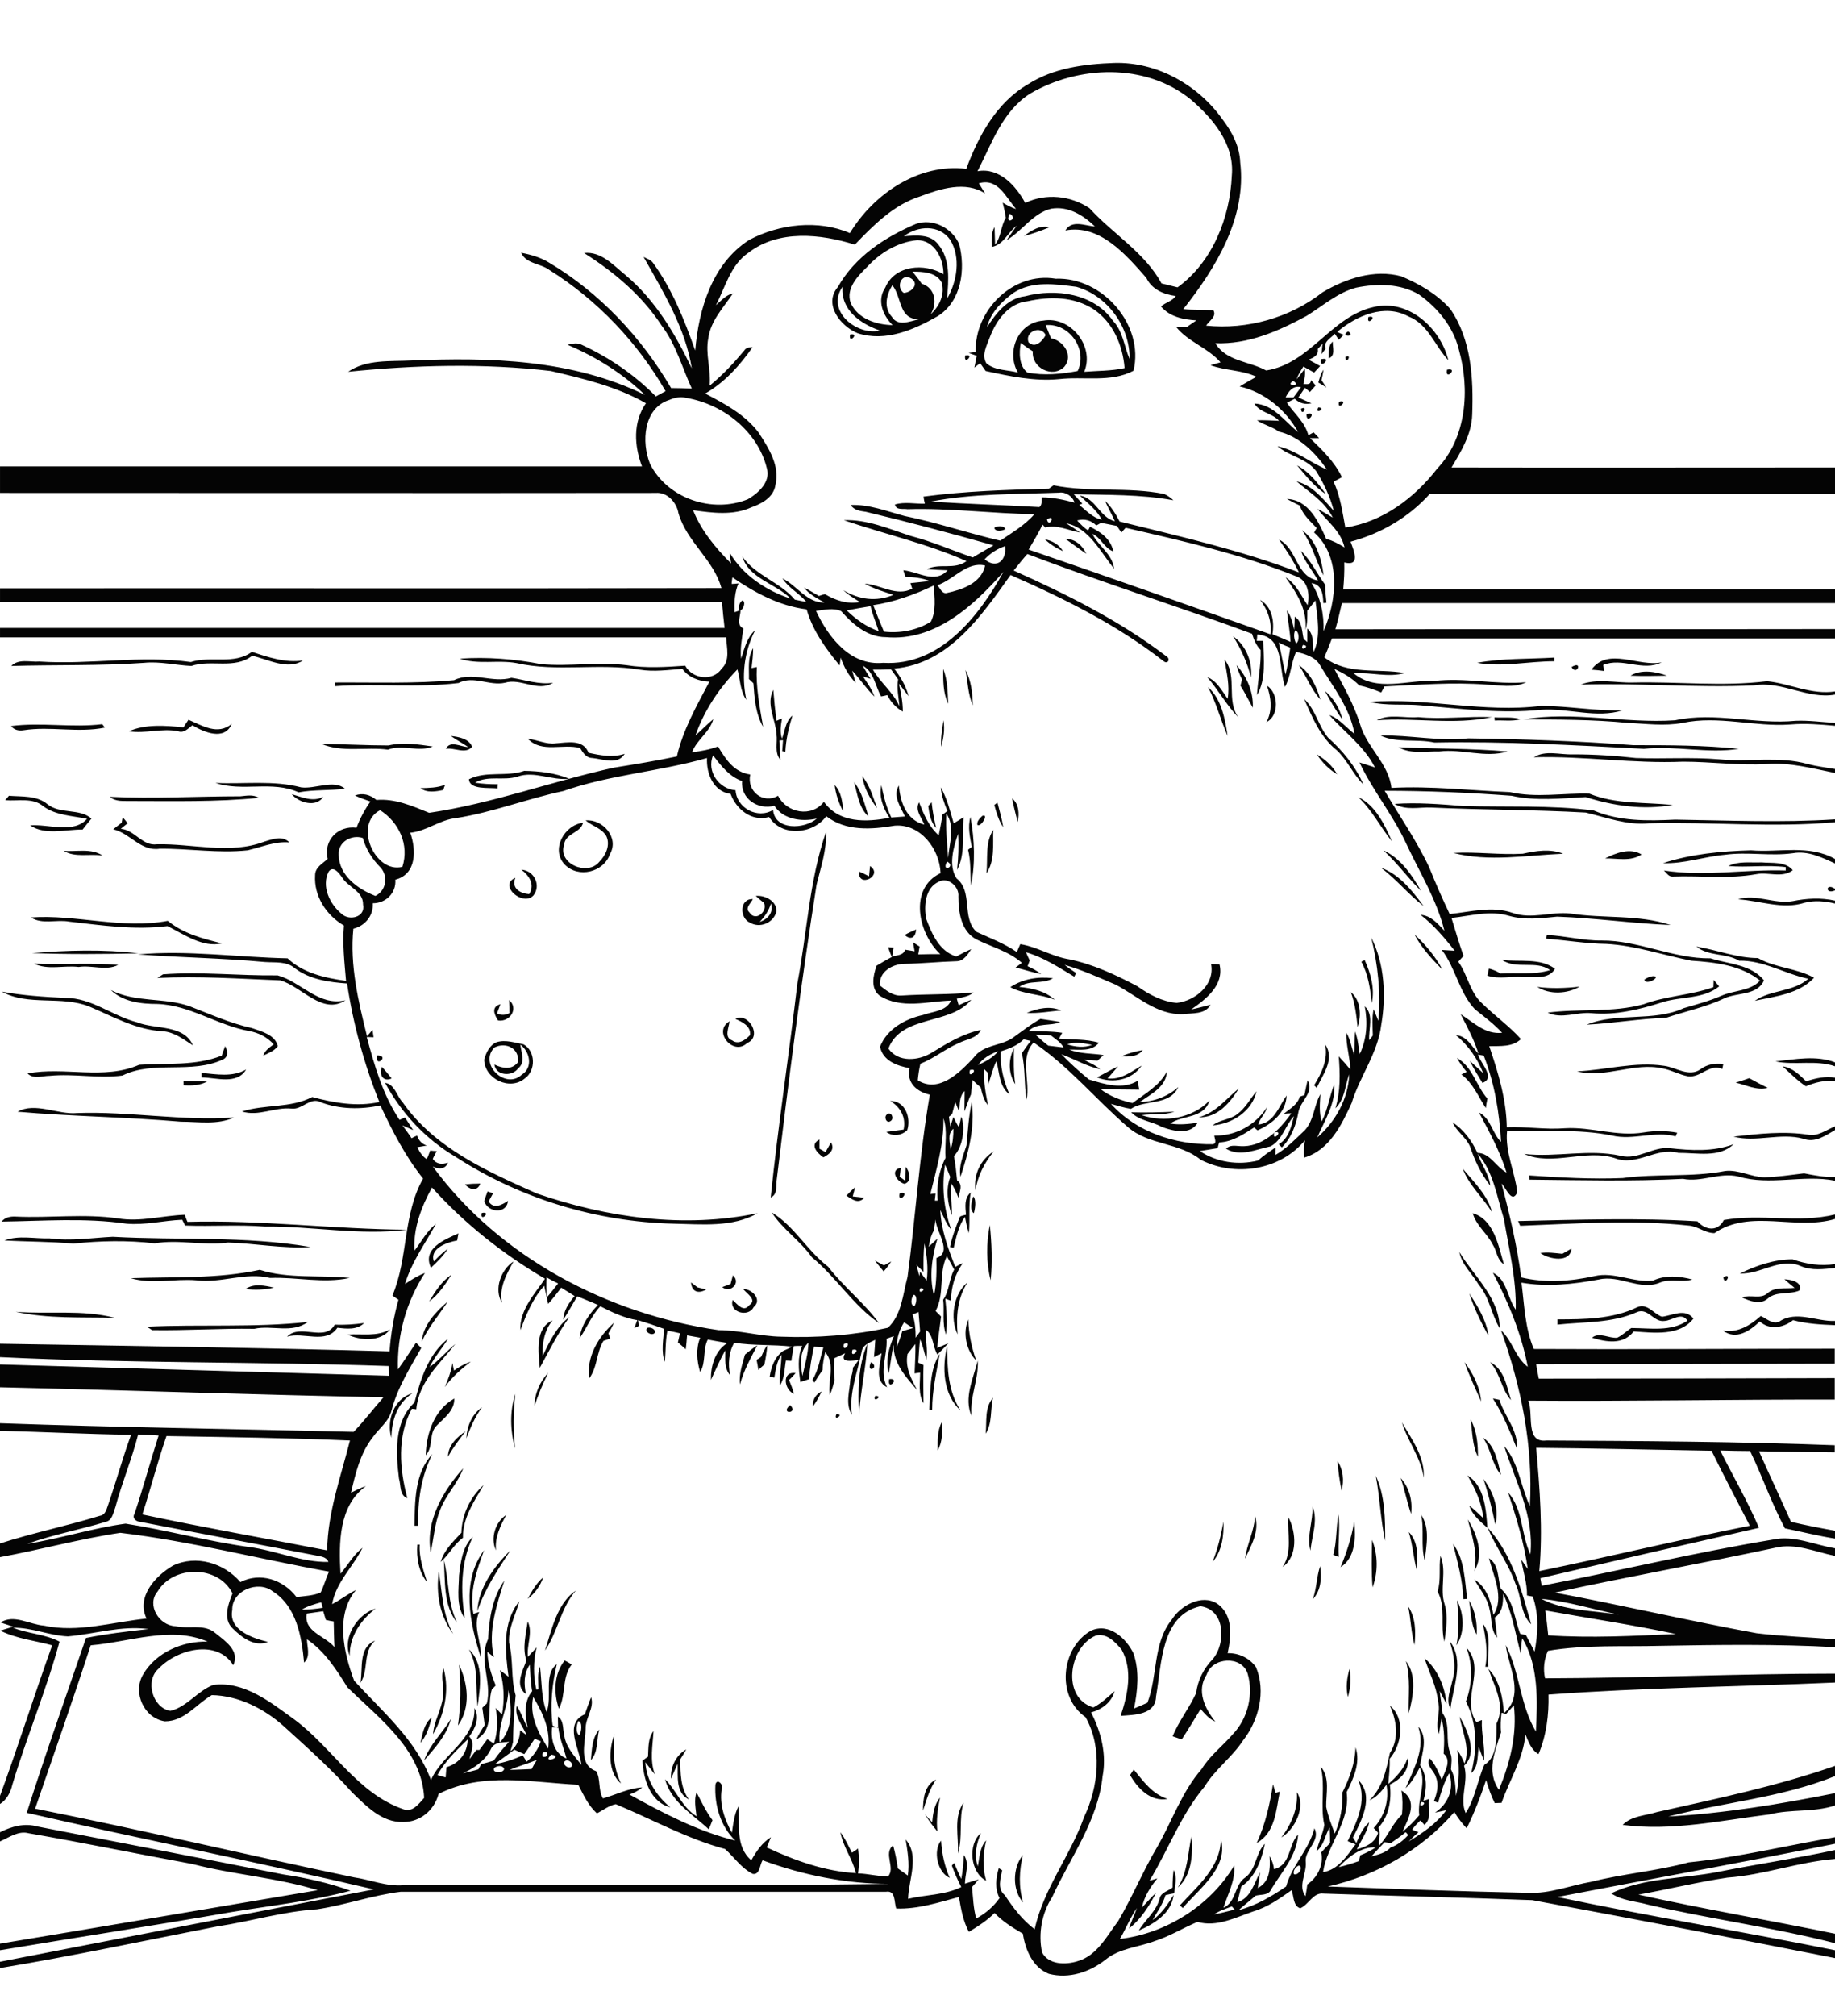 <?xml version="1.0" encoding="utf-8"?>
<!-- Generator: Adobe Illustrator 21.0.2, SVG Export Plug-In . SVG Version: 6.00 Build 0)  -->
<svg version="1.2" baseProfile="tiny" id="Layer_1" xmlns="http://www.w3.org/2000/svg" xmlns:xlink="http://www.w3.org/1999/xlink"
	 x="0px" y="0px" viewBox="0 0 700 769" overflow="scroll" xml:space="preserve">
<path fill="#040404" d="M447.7,713.2c1.5,2.8,0.5,5.9,0.2,8.9c-1.1,0.2-2.2,0.4-3.3,0.7c-1,3.5-3.2,6.3-4.9,9.5c3.4-2.5,5.8-6,8-9.6
	c-0.8,7-7.5,11.1-13.3,13.6c2.5-4.2,6.8-7.4,8-12.3c0.5-2.3,3.3-2.8,4.9-4.1C447.3,717.6,447.4,715.4,447.7,713.2 M390.3,725.6
	c-4.2-4.6-4.1-13.3-0.1-18.1C388.8,713.5,388.5,719.6,390.3,725.6 M655,714c15-3,30.1-5.2,45-8.4v3.4c-13.9,1.1-27.1,6.1-41,7.1
	c-11.4,1.7-22.7,4.5-34,6.5c24.9,5.5,50.1,9.8,75,14.9v3.6c-23.5-6-47.7-9.2-71.4-14.7c-4.7-1.3-9.9-1.5-14-4.3
	C627.2,716.1,641.5,716.6,655,714 M362.3,716.2c-4.7-2-6.5-10.4-3.3-14.2C359.3,706.9,360.3,711.7,362.3,716.2 M465.7,701.2
	c3.1,11.1-8.2,19-14.5,26.5c-0.3-0.3-0.8-0.7-1.1-1C456.8,719.3,465.8,712,465.7,701.2 M449.3,719.9c3.8-6,3.8-13,5.2-19.5
	C455.1,707.1,454.7,715.1,449.3,719.9 M376.2,717.3c-6.1-3.1-7.1-13.9-2-18.2c-1.7,4-2.7,8.4-1.2,12.7c0.7-3.4,0.7-7.2,3.2-9.9
	C375,707,374.7,712.3,376.2,717.3 M0,698.8c4.4-2.2,9.3-3.6,14.2-2.2c31.3,6.1,62.6,12.1,93.9,18.3c8.7,1.3,17.3,3.2,25.6,6.2
	c-14.9,4-30.5,5.7-45.7,8.2c-29.3,5.1-58.7,9.6-88,14.5v-2.5c40.4-6.7,80.8-13.6,121.2-20.4c-15.6-4.8-32.1-5.9-47.9-10
	c-20.8-3.8-41.5-8.1-62.3-11.7c-4-1.1-7.5,1.6-11,3.1V698.8 M365.4,706.9c0.4-6.4-1.8-13.9,2.2-19.4
	C365.6,693.8,367.4,700.7,365.4,706.9 M355.6,695c0.3-3.3,0.8-6.8,3-9.4c-0.9,4.3-1.5,8.6-1,12.9c-1.8-2.1-3.4-4.3-4.8-6.6
	C353.4,692.6,354.8,694.2,355.6,695 M494.7,683.5c3.6,5.4-0.7,14.2-5.9,17.3C492.6,695.8,495.2,689.8,494.7,683.5 M485.6,680.5
	c0.3,1.1,0.7,2.2,1,3.3c0.4-0.1,1.2-0.4,1.6-0.5c-1.4,7-1.7,15.7-8.8,19.6C482.7,695.8,484.4,688.1,485.6,680.5 M352.1,690.6
	c0-4.4,0.5-9.8,5-11.9C354.6,682.3,353.4,686.5,352.1,690.6 M253.7,678.6c4.4,4.3,6.5,10.7,12,14.1c-0.3-3-1-6.1,0-9.1
	c1.9,3.6,3.6,7.3,6.1,10.6c-0.5,1.2-0.9,2.3-1.4,3.5C264.2,691.9,256.1,687.4,253.7,678.6 M432.5,674.9c3.7,4.5,7,9.3,12.9,11.2
	c-6.5,1.2-11.4-4-14.3-9.1C431.4,676.5,432.1,675.4,432.5,674.9 M632.1,691.1c22.8-5.1,45.8-9.9,67.9-17.6v3.9
	c-20.3,8.2-42.5,10-63.6,15.4c21.4-1.2,42.6-4.7,63.6-8.9v4.7c-8.1,2.7-16.8,1.3-25,3.4c-18.6,2.3-37.3,6.5-56,4
	C622.4,692.5,627.7,692.5,632.1,691.1 M256,678.4c-0.4-4.3,1.9-9.1,5.8-11.2c-0.7,1.3-1.5,2.5-2.3,3.8c0.1,5.3,0,10.8,3.3,15.3
	c-5.2-2.6-4.1-8.8-4.3-13.6C257.6,674.6,256.8,676.5,256,678.4 M236.9,680.2c-5.1-4.2-4.7-13-2.5-18.8
	C233.7,667.8,234,674.3,236.9,680.2 M247.2,670c0.2-3.4-0.1-7,2.1-9.8c-0.3,5.5-1.5,11.1,0.5,16.5c-1.3-1.5-2.4-3.1-3.6-4.6
	c0.4,7,4.3,12.9,9.5,17.2c-7.7-2-10.3-10.8-10.6-17.8C245.6,671.1,246.7,670.3,247.2,670 M225.4,671.3c0.4-4,0.4-8.5,3.2-11.7
	C227.5,663.5,228.3,668.2,225.4,671.3 M161.8,671.4c2.1-6,6.9-10.4,10.2-15.8C170.4,661.8,165.9,666.7,161.8,671.4 M160.4,664.7
	c0.8-3.5,1.4-7.4,4.3-9.7C163.8,658.4,162.8,662,160.4,664.7 M514.2,647.2c-0.9-3.5-0.4-7.2,0.6-10.7
	C515.5,640,515.2,643.7,514.2,647.2 M169,647c0.6-3.5-1.1-7.2,0.2-10.7c2.4,8.5,0.3,17.6-4,25.1C165.5,656.4,168.5,652,169,647
	 M175.1,634.9c3.5,7.3,4.5,16.3-0.4,23.2C175.8,650.4,175.9,642.7,175.1,634.9 M536.3,633.5c4.3,5.5,2.8,13.6,1.1,19.9
	C537.2,646.7,538.2,640,536.3,633.5 M215.4,633.3c0.9,0.4,1.8,1,2.7,1.5c-3.9,5-2.1,11.7-4.9,16.9
	C211.1,645.6,211.3,638.4,215.4,633.3 M178.9,629.1c5.9,5.4,4.2,14.6,3.3,21.7C181.3,643.5,182.7,635.8,178.9,629.1 M559.4,628.4
	c7.7,8.3-2.3,19.5,3.8,28.4c0.5-0.2,1.5-0.6,2.1-0.8c-0.3,5.2,1.3,10.3,0.8,15.5c-0.7-1.7-1.4-3.5-2-5.2c-0.6,3.4,0,7.5-2.9,10
	c2.3-9.1,2.4-18.9-2-27.4C561.7,642.3,561.9,635,559.4,628.4 M553,625.9c5.8,7.3,1.3,17.5,0.3,25.8c-1.8-3.4,0-7.1,0.7-10.6
	C555.6,636.1,554.6,630.8,553,625.9 M137.5,641.8c1-5.5-0.9-13.4,5.6-16.1C138.2,630,140.8,637,137.5,641.8 M565.7,619.3
	c3.6,4.6,1.5,11,2,16.4c-0.3,0-0.8,0-1.1,0C567.7,630.2,566.7,624.7,565.7,619.3 M133.4,631.5c-2.9-7.1,3.2-16.1,9.9-18
	C137.6,617.8,133.3,624.2,133.4,631.5 M537.2,612.7c2.9,4.3,2.9,9.8,2.4,14.7C538.3,622.7,538.2,617.6,537.2,612.7 M560.4,610.4
	c2.3,3.9,3.2,8.5,2.9,13C561,619.5,561.2,614.7,560.4,610.4 M555.8,610.3c2.7,5.1,3.1,12.3-0.2,17.2
	C556.7,621.8,556.4,616.1,555.8,610.3 M207.9,629.5c2.6-8,4.5-17.9,11.8-22.9C213.9,613.2,212.8,622.4,207.9,629.5 M186.2,625.1
	c0.4-7.8,1.6-15.8,6.2-22.3c-2.9,9.4-6.4,19.2-4,29.2c-0.6-0.5-1.9-1.5-2.5-2c0.2,4.5,1.5,8.7,3.2,12.8c-0.4,0.4-1.1,1.2-1.5,1.6
	c-2,6.5,1.3,15.1-5.9,19c0.9-1.9,2-3.7,3.2-5.5c-0.3-2.2-0.6-4.4-0.9-6.6c0.4-0.4,1.3-1.2,1.7-1.6
	C187.8,641.5,182.4,633.1,186.2,625.1 M201.3,609.8c1.6-3,3.3-6,5.9-8.2C206.1,604.9,204,607.7,201.3,609.8 M172.9,623.2
	c-5.1-6.7-6.7-15.5-5.5-23.8C168.7,607.5,168.8,615.9,172.9,623.2 M500.8,609.9c1.5-4.1,1.4-8.5,2.8-12.6
	C504.2,601.6,504,606.6,500.8,609.9 M169.3,595c2.1,7.8,1.3,16.4,5.1,23.9C169,612.3,169.9,603,169.3,595 M549.5,593.4
	c2.5,5.9-0.4,12.5,1.6,18.5c1.4,4.7,0.5,9.5-0.1,14.2c-1.7-6,0.7-13.1-2.6-19.1C549.8,602.5,548.8,597.9,549.5,593.4 M182.1,614.5
	c0.4-8.9,6.4-17.1,12.6-23.2C189.9,598.7,184.9,606,182.1,614.5 M183.4,632c-4.2-12.9-7.6-29,1.3-40.8c-2.9,7.8-5.7,15.8-4.1,24.3
	c0.5-0.2,1.6-0.5,2.2-0.7C180.2,620.3,183.8,626.3,183.4,632 M554.3,588.8c4.5,6.1,4.4,13.9,5.4,21c-0.4,0-1.1,0.1-1.5,0.1
	C558,602.7,556,595.8,554.3,588.8 M159.2,589.1l0.9,0c-0.3,5,1.4,9.7,2.8,14.3C159.7,599.4,158.8,594.2,159.2,589.1 M523.4,587.3
	c2.3,5.7,2.3,12.4,0.2,18.1C523.1,599.5,523.3,593.4,523.4,587.3 M175.1,600.9c0.6-5.2,1.3-11,5.3-14.8c-4.7,9.7-4.7,20.7-3.1,31.1
	C173.9,612.6,175,606.3,175.1,600.9 M537.4,584.3c3.8,3.7,3.4,9.8,3.1,14.7C539.2,594.2,538.9,589.1,537.4,584.3 M567.5,582.6
	c9.3,10.2,13,24,16.6,36.9c-4.2-4-3.6-10.5-6-15.5C575.5,596.4,570.5,590,567.5,582.6 M511.4,597.7c2.3-5.6,4.2-11.4,5.2-17.4
	C517.2,586.4,517.1,594.1,511.4,597.7 M462.5,595.8c2-5,3.3-10.2,4.2-15.5C466.9,585.7,466.2,591.5,462.5,595.8 M559.9,579.5
	c3.6,5.7,6.3,13.5,2.5,19.7C563.8,592.4,561.6,586,559.9,579.5 M491.5,578.7c3,5.7,3.6,14.9-2.2,18.9
	C493.1,591.9,491,585,491.5,578.7 M478.8,578.3c1.7,5.6-1.5,11.3-3.9,16.2C475.7,589,478.4,583.9,478.8,578.3 M542.1,577.7
	c3.5,5.1,2,11.7,1.4,17.5C541.9,589.5,543.4,583.4,542.1,577.7 M508.6,593c1.4-5,1-10.3,2-15.4c0.7,5.4-0.3,10.8,0.1,16.2
	C510.2,593.6,509.1,593.2,508.6,593 M189.2,591.3c-2.2-4.6-0.3-10.8,3.9-13.5C190.9,581.9,188.7,586.3,189.2,591.3 M500.7,574.5
	c2.2,5.5-0.3,11.3-0.8,16.9C498.4,585.9,500.9,580.2,500.7,574.5 M176,584.6c0.2-6.9,3.3-13.6,8.5-18.2c-3.7,6.3-8,12.5-7.9,20.1
	c-3.5,2.5-5.3,6.5-8.5,9.2C169.4,591.2,172.9,587.9,176,584.6 M565.9,564.1c3.6,4.6,6.2,11.6,4.5,17.3
	C569.2,575.6,567.8,569.8,565.9,564.1 M534.3,563.7c3.4,3.7,4.6,8.8,4,13.7C536.7,572.9,535.9,568.2,534.3,563.7 M524.8,562.8
	c3.6,7.7,3.6,16.6,3.6,24.9C526.6,579.5,526.4,571,524.8,562.8 M559.8,562.7c6.5,4,7.1,13,7.6,20c-2.7-2.4-5.8-4.9-6.9-8.5
	c1.9,1.5,3.6,3.2,5.3,4.8C565.3,573,562.7,567.8,559.8,562.7 M164.3,592c-2.1-11.8,4.7-23.4,12.4-32c-2.1,5.8-6.7,10.2-8.8,15.9
	C165.8,581,165.5,586.6,164.3,592 M510.2,557.2c2.2,3.3,2.6,7.5,1.6,11.3C511,564.8,510.5,561,510.2,557.2 M158.1,581.9
	c0.2-9.3,0-20,6.8-27.3c-4.2,8.5-5.7,17.8-5.3,27.3C159.2,581.9,158.5,581.9,158.1,581.9 M565.7,548.3c4.7,3.1,5.6,9.2,6.9,14.2
	C569.1,558.5,568.8,552.7,565.7,548.3 M170.9,555.6c0-4.3,3.4-7.5,6.7-9.7C175.2,549,172.8,552.1,170.9,555.6 M534.8,542.5
	c3.8,6.5,8.8,13.2,8.3,21.1C542.1,555.9,537,549.8,534.8,542.5 M357.7,553.2c0-3.6-0.2-7.4,1.5-10.7
	C359.6,546.2,359.5,550,357.7,553.2 M561,541.4c2.4,4.3,2.8,9.3,2.8,14.2C561.6,551.3,561.7,546.2,561,541.4 M319.1,539.3
	C322.4,539.3,317.6,542.4,319.1,539.3 M177.9,548.6c0.2-4.6,2.1-9.2,6-11.9C181.2,540.3,179.5,544.4,177.9,548.6 M301.4,535.9
	C304.9,539.2,297.2,539.5,301.4,535.9 M376,546.8c0.5-4.6-0.5-9.9,2.8-13.7C377.7,537.7,378.6,542.8,376,546.8 M162.4,555
	c0.2-8.3,3.3-17.4,10.9-21.6c0.1,4.6-3.8,7.3-6.6,10.2C163.4,546.6,165.5,551.8,162.4,555 M569.5,533.4c0.8,0.1,1.6,0.3,2.5,0.5
	c1.9,6.3,7.2,11.6,6.7,18.7C576,546,573.4,539.4,569.5,533.4 M333.9,532.4C337.3,532.3,332.5,535.4,333.9,532.4 M196.5,552.4
	c-1.9-6.7-2.1-14.3,0.1-20.8C195.8,538.5,195.7,545.5,196.5,552.4 M149.3,548.4c-2-6.5,1-15.1,8-17
	C151.5,535.2,149.4,541.7,149.3,548.4 M310.1,536.4c-0.2-2.6,1.1-4.6,3.3-5.7C312.5,532.7,311.4,534.7,310.1,536.4 M339.2,526
	C343.7,525.4,338.3,530.9,339.2,526 M302.9,531.6c-3.7-1.4-4.9-8.7,0.6-7.9c-0.8,0.9-1.6,1.8-2.5,2.6
	C301.7,528,302.4,529.8,302.9,531.6 M203.9,536.3c0-4.7,2-9.3,5.2-12.7C207.1,527.8,205.2,532,203.9,536.3 M568.4,519.5
	c5.4,2.6,6.4,9.3,8,14.5C572.7,529.9,572.3,523.7,568.4,519.5 M558.7,519.5c3.2,4.3,5.9,9.5,6.3,15
	C562.8,529.5,560.4,524.6,558.7,519.5 M373,518.9c0.4,7-3.1,13.9-2.4,21.1C367.6,533.1,371.3,525.7,373,518.9 M169.7,529
	c1.3-3,2.4-6,2.9-9.2c0.1,0.7,0.4,2.2,0.6,2.9c2-1.4,4.1-2.6,6.4-3.4C175.9,522.2,172.4,525.2,169.7,529 M332.3,519.5
	C335.9,521.7,330,524.1,332.3,519.5 M354.5,537.7c0.5-7.2,0-15.2,4-21.4c-1.3,7.1-2.9,14.2-2.9,21.4
	C355.3,537.7,354.8,537.7,354.5,537.7 M366.4,537.9c-6.6-5.9-7.1-16.3-5.1-24.4C361.4,521.9,361.6,530.6,366.4,537.9 M290.4,517.4
	c0.6-1.5,1.3-3,2.3-4.3c-0.2,2.5-0.6,4.9-1.1,7.3c-0.8,0.7-1.6,1.4-2.3,2.1c-0.2-1.3-0.4-2.6-0.7-3.9
	C289.1,518.4,290,517.8,290.4,517.4 M327.7,539.6c-0.5-9-0.4-18.8,3.2-27.1C330.3,521.7,328.3,530.5,327.7,539.6 M284.2,516.6
	c1.6-1.2,3-2.5,4.7-3.5c-2.5,4.8-5.2,9.6-6.6,14.9C281.8,524.1,283.2,520.3,284.2,516.6 M158.1,534.9c2.4-8.9,5.2-18.4,12.8-24.3
	c-2.2,3.7-5.2,6.9-7,10.8c3.6-2.6,6.4-6,9.8-8.8c-6,7.6-14,14.4-14.9,24.9c-0.4-0.1-1.3-0.2-1.7-0.2c-5.7,10.5-4.7,23-1.7,34.1
	c-3.1-1.1-2.4-4.9-3.2-7.5C151,554.2,150.2,542.3,158.1,534.9 M132.6,509c5.5-0.4,11.2,0.9,16.2-2
	C145.2,511.9,137.4,511.3,132.6,509 M246.8,506.5c1.1-0.5,3,0.2,3.1,1.5C249.3,509.9,245.6,508.1,246.8,506.5 M224.7,525.8
	c-1-8.4,3.5-15.9,9.5-21.3c-0.6,1.4-1.3,2.7-2.1,4c0.2,0.7,0.5,1.3,0.7,2c-0.6,0.2-1.9,0.7-2.6,0.9
	C227.5,515.8,227.9,521.6,224.7,525.8 M372.4,518.9c-3.9-3.9-5.2-10.7-3-15.7C369.5,508.6,370.6,513.8,372.4,518.9 M127.7,505.2
	c3.8,0.2,7.5-0.1,11.2-0.6c-2.7,2.7-6.7,2.2-10.2,1.8c-4.3,6.4-12.9,1.5-19.2,3.4C114.6,504.6,123.9,512,127.7,505.2 M55.9,506
	c20.5-1,41.1,0.4,61.5-1.8c-6,4.5-13.7,1.1-20.4,2.6c-13-0.2-26,0.7-39,0.5C57.5,506.9,56.5,506.3,55.9,506 M207,517.2
	c2.6-5.5,5.3-11.2,10.2-14.9c-4.3,6.1-7.7,12.8-11.3,19.4c-0.5-6-1.9-15.3,4.9-18.1C207.6,507.4,206.8,512.4,207,517.2 M657.3,507.5
	c5.7,0.9,10.3-2,14.4-5.6c2.2,1,4.6,3.4,7.1,2.1c6.5-4.3,14.1,0.1,21.2-0.2v1.6c-5.4-0.2-10.8-0.5-16-1.9c-3.7,2.9-8.9,3.9-12.7,0.5
	C667.5,507.6,662.3,511.2,657.3,507.5 M6,500.3c12.5,1,25.6-0.9,37.7,2.3C31.1,502.3,18.2,503,6,500.3 M624.5,498.6
	c3.8-1.8,6.3,2.5,9.5,3.6c4.1-0.5,8.8-3.4,12,0.7c-5.3,6.8-15.2,5.4-22.8,4.9c-4,5.2-10.4,4.1-15.9,2.4c2.8-2.3,6.4,0.3,9.6,0
	c2-0.9,3.6-2.6,5.4-3.7c7.2,0,15.1,1.5,21.4-2.8c-2.2-3.5-5.8,0-8.8,0.1c-4.1,0.6-6.3-5.3-10.6-3.3c-9.5,4.2-20.1,3.6-30.2,4.7
	c0-0.5,0-1.5,0-2C604.4,503.2,615.1,503.1,624.5,498.6 M160.9,511.6c0.5-6.2,5.4-11.4,9.9-15.2C167.5,501.5,163.5,506.1,160.9,511.6
	 M560.5,493.3c3.2,4.9,6.5,10.2,7.3,16.1C564.9,504.3,562.3,498.9,560.5,493.3 M283.5,491.6c3.4,0,7.4,4.1,4,6.9c-2,4.1-9.5,2-8-2.7
	c1.7,1.5,4.1,4.9,6.3,2C289,495.7,284.9,493.5,283.5,491.6 M365.3,508.9c-3-6-1.6-15.5,3.8-19.8C365.2,495,364.7,502.1,365.3,508.9
	 M93.7,491.6c3.1-2.2,7.3-1.3,10.8-0.5C100.9,491.9,97.3,492.1,93.7,491.6 M263.6,489.1c0.8,0.6,1.7,1.3,2.5,1.9
	c0.8,0.2,2.4,0.6,3.3,0.8C266.5,493.5,263.9,492.8,263.6,489.1 M680.7,487.9c2.3,0.1,7.1,1,5.7,4.3c-3.9,1.7-8.7,0.1-12.1,3.1
	c-2.9,2.5-6.7,0.9-9.7-0.4c3.1-1.4,6.9,0.8,9.7-1.7c2.8-2.5,6.8-1.6,10.3-2C683.2,490.1,681.9,489,680.7,487.9 M657.4,487.2
	C661,484.9,658,491,657.4,487.2 M279.6,486.4c3.2,2.9-1,7-4.1,4.5c0.8-0.3,2.4-0.9,3.2-1.2C278.9,488.8,279.4,487.2,279.6,486.4
	 M163.7,496.4c2.3-3.8,4.7-7.7,8.5-10.2C169.8,489.9,167.3,493.8,163.7,496.4 M49.9,487.5c16.5-0.6,33,0.3,49.2-3.2
	c10.8,3.5,23,1.9,34.3,3.1c-10.1,2.2-20.2-0.4-30.4,0c-9.4-2.3-18.6,2.1-28.1,0.9C66.7,487.6,58,489.9,49.9,487.5 M191.5,496.9
	c-3.2-5.2-0.4-12.7,4.4-15.8C193.2,486,190.3,491.1,191.5,496.9 M333.8,480.8c1.1,0.6,2.3,1.2,3.4,1.8c0.7-0.4,2.1-1.1,2.8-1.5
	c-0.9,1.3-1.8,2.6-2.9,3.8C335.9,483.5,334.8,482.2,333.8,480.8 M663.7,485.7c6.2-3,13.1-5.4,20.1-5.4c5.2,1.8,10.7,2.7,16.2,1.8
	v1.5c-4.3,0.4-8.8,1.1-13-0.7C679.1,479.4,671.7,486.1,663.7,485.7 M556.7,477.5c5.6,9.3,15.3,17.5,15.4,29.1
	c-3.2-5.3-3.9-11.8-8-16.6C561.6,485.8,557.6,482.3,556.7,477.5 M596,478.2c1.2-0.7,2.3-1.4,3.5-2c-0.5,5.6-8.6,4.1-11.9,1.7
	C590.4,477.5,593.2,477.9,596,478.2 M1.7,473.1c5.4-2.1,11.5-0.6,17.2-0.8c8,1.1,16.1-0.2,24.1-0.6c25.1,1.4,50.5-0.4,75.5,3.9
	c-10.5,0.7-21-1.4-31.5-1.7c-9.4,1.3-18.7-1.3-28,0.3c-10.3-1.2-20.7-1-31,0.1C19.2,473.5,10.4,473.6,1.7,473.1 M164.4,483.5
	c-3.5-7.3,5.3-10.8,10.5-13.1c-0.1,0.7-0.4,2-0.5,2.7c-3.9,0.7-10.6,3-8.9,8c1.6-1.7,3.3-3.4,5.3-4.8
	C169.1,479.1,166.7,481.3,164.4,483.5 M377.9,488.3c-1.7-6.7-1.7-14.3-0.3-21.1C378.3,474.2,378.6,481.3,377.9,488.3 M657.6,465.3
	c14.1-2.5,28.4,1.3,42.4-2.1v1.7c-15,4.5-32.3-4-46,5.4c-3.6,0-6.4-2.7-10-2.9c-21.3-2.3-42.8-0.7-64.1,0.1
	c-0.2-0.5-0.6-1.4-0.8-1.8c22.8-0.5,45.6-1.3,68.4,0.1C650.7,469.3,655.3,469.8,657.6,465.3 M561.8,462.7
	c8.1,2.4,9.8,12.4,11.9,19.5c-2.7-1.7-2.7-5.2-4.3-7.6C567.3,470.4,563.1,467.4,561.8,462.7 M294.4,462.4
	c8.6,5.2,13.5,14.6,21.5,20.7c5.9,7.7,13.7,13.7,19.4,21.5c-9.9-6.8-16.3-17.5-25.6-25.1C305.3,473.2,298.5,468.8,294.4,462.4
	 M45.1,464.7c8.5,1.4,16.9-1.1,25.4-1.4c0.2,0.7,0.7,2,1,2.7c28-0.8,55.8,2.8,83.8,3c-18,2.3-36.2-1.4-54.3-1.2
	c-10.1-0.8-20.2,0-30.4-0.4c-0.3-0.6-0.8-1.7-1.1-2.2c-7.1,0.3-14.1,2.1-21.2,1.5c-15.8-2.3-31.8-1-47.7-0.8C2,464.2,4,463.9,6,464
	C19,464.6,32.1,462.8,45.1,464.7 M183.8,462.6C187.8,461.8,182.9,466.5,183.8,462.6 M371.3,456.3c1.2,1.3,0.7,4.6,0.2,6.4
	C369.8,461.6,370.6,458.1,371.3,456.3 M368.5,463.3c-0.2-3-0.8-6.3,1.8-8.5c-0.9,5.1-0.2,10.3-0.7,15.5c-0.7-2-1.1-4.1-1.5-6.2
	c-2.5,3.5-3.3,7.7-4.3,11.8c-0.3-0.1-1-0.3-1.4-0.3c0.8-4,2.3-7.8,3.8-11.6C366.7,463.7,367.9,463.4,368.5,463.3 M343.2,455.1
	C347.8,453.9,342.2,459.8,343.2,455.1 M186,454.4c0.5,0.2,1.5,0.5,2.1,0.7c-0.6,1-1.1,2.1-1.7,3.1c1.9,3.1,5.1,1.3,7.4-0.2
	c-0.6,5.2-7.7,4.5-9.1,0.1C185.1,456.9,185.5,455.6,186,454.4 M322.9,456c1.1-1.1,2.1-2.2,3.3-3.2c-0.3,1.2-0.6,2.4-0.9,3.5
	c1.5,0.2,3,0.3,4.4,0.5C327.5,459.3,325.1,457.5,322.9,456 M177.4,451.7c1.9-0.2,3.9-0.3,5.8-0.3
	C182.2,454.5,179.1,453.8,177.4,451.7 M619,449.3c13-1.8,26.2-0.2,39.1-2.7c5.1-0.6,9.9,2.3,14.9,2.4c5.1-0.1,10.1-0.9,15.2-1.5
	c3.9,0.8,7.8,1.5,11.8,1.4v1.4c-12.3-2.4-24.8,2-36.9-1.6c-7.1-1.7-14,2.3-21.1,0.9c-19.5,1-39.1,0.5-58.6,0.3
	c0-0.4-0.1-1.2-0.1-1.6C595.2,449.1,607.1,449.8,619,449.3 M558,445.7c4.2,5.1,9.5,10.1,11.2,16.7C565.7,456.7,560.3,452,558,445.7
	 M345,451.5c-2.8-0.7-5.7-5.3-1.4-6.1c-0.1,1.1-0.2,2.3-0.4,3.4c0.5,0.4,1.6,1.1,2.1,1.5c0-1.8,0.1-3.5,0.2-5.3
	C347,446.8,348,450.7,345,451.5 M372.1,454c-0.8-6,1.9-11.7,7-14.9C375.5,443.5,373,448.4,372.1,454 M637,437.9
	c8.1,0.9,16.5,1.4,24.3-1.5c-5.5,5.3-14,3.2-21,3.3c-8.4-2.4-15.9,5.3-24.3,2c-11.3-3.6-23.8,3.2-34.6-1.6c12.3,1.4,24.6-2,36.8,0.7
	C624.8,442.5,630.5,437.2,637,437.9 M314.1,441.4c-2.5-1.7-5.3-4.9-1.5-6.8c0,0.9,0,2.6,0,3.5c0.6,0.3,1.7,1,2.3,1.3
	c0.7-1.2,1.4-2.5,2.1-3.7C318.6,438.5,316.4,440.2,314.1,441.4 M690,432.8c3.6,0.6,6.7-1.9,10-3.2v1.4c-3.7,2.1-7.6,5-12.1,3.3
	c-8.8-2.4-17.9,1.5-26.6-0.8C670.8,432.4,680.5,431.3,690,432.8 M338.4,425c1.6-1.3,2.8,1.6,1.4,2.5
	C338.2,428.8,337,425.9,338.4,425 M6.7,424c6.7-3.8,15.3,1.2,22.7,0.5c20-0.7,39.9,3.1,59.9,1.7c-6.4,2.9-13.5,1.6-20.3,1.6
	C48.2,426,27.4,425.8,6.7,424 M435.5,425.3c8.6,3,19.5,1.2,25.9-5.6c-2.1,7-10.3,5.5-15,8.8c3.5,0.6,7,0.2,10.5-0.3
	c-2.9,4.8-9.3,3.2-13.7,1.6c-3.8-2.2-8.6-2.3-11.7-5.6c5.5,0.2,11,0,16.5-0.2C444,425.4,439.7,424.7,435.5,425.3 M370.7,420.4
	c1.3,9.5-1.3,19.4-4.3,28.4c-0.8-4.2,1.1-8.1,2.3-12C369.2,431.4,369.5,425.9,370.7,420.4 M339.6,419.9c5.7-0.1,8,6.4,6.5,11.1
	c-2.1,2.1-5.6,2.6-8,0.7c2.2-0.3,4.4-0.6,6.6-0.9C345.7,426.2,343.5,422.2,339.6,419.9 M472,424.9c3.1-2.3,4.9-5.8,7.3-8.7
	c-1.6,7.6-9.3,12.5-16.7,13C465.3,427,469.2,427.1,472,424.9 M457.3,426.1c6.5-1.7,10.4-7,15.3-11
	C469.3,420.5,464.4,426.4,457.3,426.1 M486.1,431.9C485,436,490.1,430.9,486.1,431.9 M498.8,412c2.7,4.6-2.8,7.9-3.5,12.2
	c-0.9,4.9-2.7,9.8-6.3,13.4c-0.4-0.4-0.8-0.8-1.2-1.2c3.8-2.2,4.8-6.8,5.8-10.7c-3.3,3.5-4.4,9.1-8.9,11.5c-5.5,1.1-11.6,4.2-17,0.9
	c1.4-1.5,3.4-1.1,5.2-1c8.5,0.7,15.2-6.1,19.7-12.5c-0.7,0-2.2,0.1-2.9,0.2c2.3-1.9,5.2-3.4,6.1-6.5c0.4-0.2,1.3-0.5,1.8-0.6
	C498,415.6,498.4,413.8,498.8,412 M146.9,413c3.7,0.5,4.4,5,6.7,7.4c12.2,17.5,32.4,26.4,51.2,34.8c26.8,9.2,56.2,13.4,84.2,7.5
	c-9.5,5.5-21.4,4.2-32,4c-29.4-0.7-58.5-9.5-83.2-25.5C162.4,434.5,153.1,424.5,146.9,413 M70,412.3c3,0.1,6,0,9,0.2
	c-2.8,1.5-5.9,1.6-9,1.4C70.1,413.5,70,412.7,70,412.3 M662.1,412.9c1.7-0.5,3.5-1.1,5.2-1.7c2.3,1.3,4.6,2.5,7,3.7
	C670.2,416,666.1,413.8,662.1,412.9 M149.4,411.3c-3.3,1.5-4.9-1.5-3.7-4.4C147,408.3,148.2,409.8,149.4,411.3 M76.9,409.2
	c5.7,0.5,11.7,1.7,17-1.3c-3.5,5.9-11.4,3.1-17,3C76.9,410.4,76.9,409.6,76.9,409.2 M680,406.7c3.8,0.5,6.4,3.2,9,5.7
	c3.6-1.2,7.3-2,11-1.4v1.3c-3.9-0.4-7.6,0.5-11.1,2C685.7,412.2,682.9,409.3,680,406.7 M418.5,410.9c2.7-1.4,5.3-2.9,8-4.2
	c-1.3,1.6-2.7,3.1-4,4.6c5,0.6,9-2.5,13-4.9C431.8,412,424.4,413.3,418.5,410.9 M601.6,408.6c11.1-0.5,22.1-3.8,33.3-2.1
	c4.5,0.6,9.4,4.4,13.8,1.3c2.5-1.9,5.6-2.4,8.7-2c-0.1,0.5-0.3,1.4-0.4,1.9c-4.8-2.2-8.2,3.4-13,2.8c-3.4-0.6-6.4-2.4-9.7-3
	C623.3,405,612.5,411.4,601.6,408.6 M555.8,403.5c5.9,3.3,7.3,10.6,11.6,15.5c-0.2,0.9-0.5,2.7-0.6,3.6c-2.9-4.4-4.9-9.5-9.3-12.8
	c0.5-0.3,1.5-0.8,2-1C558.1,407.1,556.8,405.4,555.8,403.5 M677.3,404.8c7.5-0.8,15.6-2.4,22.8,0.4v1.5
	C692.6,404.1,684.7,406.4,677.3,404.8 M144,402.5C148.9,402.7,142.7,407.6,144,402.5 M387.3,413.5c-2.7-4-2.7-9.5-0.5-13.7
	C386.7,404.4,386.6,409,387.3,413.5 M427.6,402.9c2.6-1.1,5.4-1.9,8.3-2.4C433.9,403.2,430.5,403,427.6,402.9 M85.9,399
	c0.9,1.6,1.3,4-0.7,5c-12.1,5.8-26.6,0.3-38.5,6.2c-9.2,1.2-18.4-0.8-27.7,0.1c-2.9,0-6.2,1.4-8.5-0.9c14.1-2.7,29.1,2.6,42.6-3.3
	c10.5-0.7,21.5,0.5,31.5-3.5C84.8,401.8,85.5,400,85.9,399 M505.5,398.3c3.9,5.6-0.9,11.5-3.2,16.6c-0.2-0.2-0.7-0.7-1-1
	C504.2,409.2,506.7,404,505.5,398.3 M188.6,399.5c-6.1,6.3,4.2,16.2,10.4,10.4c4.4-2.7,3.2-8.7-0.5-11.5c0.3,3,2.1,6.8-0.9,9.1
	c-2.2,3.2-8.5,2.8-9-1.5c3.1,1.5,6.6,2.2,9-0.9C198.2,399.8,193,397.3,188.6,399.5 M189.4,397.5c3.4-1.1,7,0.2,10.3,0.8
	c4.6,2.5,4.8,10,0.5,13c-5.7,4.8-15.4,0.2-15.5-7.2C185.4,401.5,186.8,398.6,189.4,397.5 M280.5,388.6c5-2.7,10.5,6.8,4.5,9.2
	c-5.2,5.1-13.3-4.4-6.7-8.3c-0.2,2.4-2.2,6.2,1,7.3c2.4,1.8,5.1-0.2,6.8-2C286.6,391.4,283.1,389.7,280.5,388.6 M391.7,386.3
	c4-1.7,8.9-2.8,13.1-0.9C400.3,385.7,396,386.6,391.7,386.3 M194.2,381.4c3.8,3.2,0.3,8.5-4.2,7.8c-1.5-2.3-2.7-5.2,0.9-6.2
	c-0.3,0.9-1,2.6-1.3,3.5c1.6,0.8,3.2,0.7,4.7-0.1C194.3,384.8,194.3,383.1,194.2,381.4 M515.3,378.4c3.8,3,4.1,9,2.6,13.3
	C517.4,387.2,516.9,382.6,515.3,378.4 M42.3,377.6c9.4,4.9,20.3,2.7,30.1,6.2c7.8,3,15.5,6.5,23.7,8.3c3.7,1.3,8.8,2.5,9.9,6.9
	c-1.4,1.8-3.6,2.7-5.6,3.6c0.7-2,2.4-3.1,4-4.3c-2.5-2.8-5.9-4.5-9.5-5.1c-12-2.2-22.5-9.9-34.9-10.3
	C53.8,382.9,46.9,382.1,42.3,377.6 M0.7,378.2c8,1.5,16.1,2,24.2,2.4c10-0.1,18,6.9,27.4,9.3c6.9,2.8,17.8,0.7,21.3,8.8
	c-3.6-2.3-7.1-5.1-11.6-5.4c-10-0.5-18.9-5.6-27.9-9.4C23.5,379.6,10.6,383.8,0.7,378.2 M586.4,376.4c5.4,0.7,10.8,0.5,16.2-0.1
	C597.8,379.1,591.1,379.4,586.4,376.4 M653.7,373.7c0.7,0.8,1.4,1.7,2.1,2.5c-6,4.9-14.5,3.8-21.5,6c-8.8,2.8-18,5.1-27.3,4.2
	c-5.5-0.5-11.4,2.4-16.6-0.2c12.2-1.6,24.7,0.1,36.6-3.2c8.6-3.2,18-3.4,26.6-6.5C653.6,375.6,653.7,374.7,653.7,373.7 M385.4,376.5
	c4.8-3.2,10.6-4.1,16.3-3.4c-3.9,2.4-9,0.5-12.9,3.3c4.9,0.5,9.8,1.5,13.6,4.9C396.9,379.1,390.6,379.3,385.4,376.5 M630.5,372.3
	c3.8-0.1-2.8,3.9-3.2,1.3C628.3,372.9,629.3,372.5,630.5,372.3 M60,373c0.5-0.3,1.6-1,2.2-1.4c14.6-1.1,29.2,0.6,43.7,0.4
	c9.1,2.5,15.6,11.9,25.9,9.5c-8.8,5.8-16.7-5.3-24.9-7.6C91.3,373.3,75.7,372.2,60,373 M13,367.5c10.7,0.5,21.4-0.4,32.1,0.5
	c-4.6,2.4-10.1,0-15.1,0.8C24.4,368.1,18.1,370.1,13,367.5 M573,366.1c6.7,0.9,14.5-0.9,20.2,3.4c-2.5,4.2-8,3-12.2,3.2
	c-4.5-0.5-9.2,0.9-13.6-0.6c0.1-0.7,0.4-2,0.6-2.7c1.5,0.4,3,1,4.4,1.9c6.3-0.4,12.8,0.6,18.9-1.3C586,366.1,578.5,369.9,573,366.1
	 M519.3,366.8c0.3-0.2,1-0.5,1.3-0.6c2.3,5.1,3.9,10.8,2.7,16.4C522.7,377.2,522,371.7,519.3,366.8 M12.2,363.5
	c13.4-1.1,27.2-1.5,40.6,0.1C39.3,363.9,25.7,364,12.2,363.5 M647.1,361c7.9,1.3,15.5,4.4,23.5,4.4c6.7,3.8,14.7,3.8,21.4,7.5
	c-5.7,6.2-14.8,7.1-22.6,8.8c6.1-4.3,14.7-3.3,20.4-8.4c-9-1.9-17.1-7.1-26.4-6.9C658.3,363.4,651.7,364.8,647.1,361 M590.1,356.6
	c7,0.3,13.8,2.2,20.8,2.1c14.2-0.1,27.4,7,41.6,6.8c6.9,2.2,15.5,2.3,20.4,8.4c-2.5,5.8-10.1,4.6-15,6.8c-7.1,3.4-15,5-22.4,7.5
	c-10.1,0.3-20.1,2.1-30.2,2.6c11.5-4.8,25.5-1,37-6.3c4.8-1.4,9.7-2.7,14.3-4.7c4.9-2.2,11-1.7,14.8-5.8c-7.3-5.9-17.2-7-26.2-7.6
	c-10.8-2.1-21.3-5.8-32.4-6.4c-7.7-0.1-15.3-1.4-23-2L590.1,356.6 M539.6,356.4c4.2,3.9,8,8.4,10.7,13.5
	C546.3,365.8,542.2,361.5,539.6,356.4 M345.1,356.6c1.4-0.8,2.9-1.5,4.4-2.1C349.2,357.6,347.5,358.7,345.1,356.6 M11.8,349.9
	c17.5-1.2,34.8,4.6,52.2,1.3c6,4.9,13.3,6.8,20.7,8.6c-7.4,1.7-14.4-3.4-20.8-6.6c-12.6,1.6-25.1-0.3-37.5-1.7
	C21.5,350.6,16,352.7,11.8,349.9 M663,343c6.8-2.2,13.8,1.9,20.8,0.7c5.4-1.1,10.8-1.4,16.2-0.2v1.1c-3.8-0.9-7.8-1.3-11.6-0.3
	C680,347,671.4,343.5,663,343 M294.1,344.6c-0.8,2.7-2.4,5-4.3,7C292.9,350.6,295.2,348,294.1,344.6 M288.3,341.7
	c3.5-0.4,8.4,2.1,7.8,6.2c-1.2,4.2-6.3,6.2-10,4c-4-1.7-4.1-9.2,1.1-9c-0.7,1.6-3.2,3.4-1.3,5.1c2.3,3.7,7.1-0.4,5.5-3.7
	C290.3,343.5,289.3,342.6,288.3,341.7 M700,339.6c-3.9,1.7-3.6-3.1,0-0.6V339.6 M198.9,331.7c4.9,0.3,7.6,6,4.6,9.8
	c-4,4.4-13.6-3.9-6.9-6.7c-1.6,3.9,1.7,6,5.3,6.2C204.1,337.3,201.9,334,198.9,331.7 M526.7,330.9c7.2,2.6,12,8.8,16.4,14.7
	C537.3,341.2,532.7,335.3,526.7,330.9 M331.9,330.3c5.3,3.6-4.7,8.7-4.2,2.1c1,0.4,2.9,1.3,3.8,1.8
	C331.6,333.2,331.8,331.2,331.9,330.3 M659.3,330.3c3.9-2,8.5-1.2,12.7-1.4c4,0.4,9-0.5,11.9,3c-4.1,3.1-9.3,0.6-13.9,1.5
	c-10.6,1.9-21.4,0.5-32,0.9c-1.5,0.1-2.3-1.5-3.3-2.3c15.5,2.4,31.1-0.5,46.5,0l0-1.3C673.9,329.8,666.6,330.9,659.3,330.3
	 M612.3,327.4c4.1-2.1,9.6-4.2,13.9-1.5C622,328.7,616.9,327.3,612.3,327.4 M527.7,324.3c6.6,3,10.9,9.4,14.4,15.5
	C537.1,334.9,533,329.1,527.7,324.3 M634.4,329.2c10.7-3.5,22.3-4.6,33.6-4.9c10.7,0.9,22.1-2.3,32,3.3v1.7
	c-5.1-2.3-10.3-4.9-16-3.9c-8.7,1.2-17.4-0.6-26,0.6C650.1,326.7,642.4,329.5,634.4,329.2 M580.9,325.6c5.1-1.1,10.4-2,15.4,0
	c-13.9,0.6-28.4,3.2-41.9-0.3C563.3,324.8,572.1,326.1,580.9,325.6 M24.3,324.5c4.9,0.4,10.5-1.1,14.8,1.8
	C34.2,325.5,28.6,327.2,24.3,324.5 M304.2,374.9c3.7-19.2,4.5-39.2,10.9-57.6c0.3,6.9-2,13.5-3.6,20.1
	c-5.9,37.4-10.7,74.9-15.2,112.5c-0.4,2.3,0.5,5.6-2.3,6.8C296.8,429.4,301,402.2,304.2,374.9 M376.3,333.1
	c0.6-5.6-0.6-11.7,2.6-16.6C378.7,322,379.6,328.2,376.3,333.1 M223.4,312.9c6.5-0.6,12.9,6.6,9.3,12.8c-2.4,7-12.1,9.4-17.3,4
	c-5.4-5.7-0.1-15.1,7-15.9c-0.9,4-6.8,3.9-7.2,8.4c-2.5,7.3,9,12,13.4,6.5c2.5-2.5,4.3-6.4,2.7-9.8
	C229.5,315.8,225.9,315.1,223.4,312.9 M370.7,323c-0.7-3.8-1.6-7.6-0.5-11.4c1.6,8.6,1.9,17.7,0.2,26.2c-0.3-4.6,0-9.2-1.1-13.7
	C369.7,323.8,370.4,323.2,370.7,323 M46.8,311.7c0.7,0.8,1.3,1.5,1.9,2.3c-0.7,0.5-2,1.6-2.6,2.1c5.4,0.5,8.2,6.7,13.8,5.9
	c13.6-0.3,27.8,4,40.9-1c3.1-0.9,6.9-2.5,9.6,0.3c-5.5-0.5-10.7,1.8-15.9,3c-11.2,1.2-22.4-0.7-33.6-0.6c-7.2,1.1-11.2-5.9-17.7-7.4
	c1-0.8,2.1-1.7,3.2-2.5C46.5,313.2,46.7,312.2,46.8,311.7 M374.7,311.2c2.6-1.1-0.2,4.1-1.8,3.5
	C372.4,313.4,373.8,312.1,374.7,311.2 M532,306.6c8.7-0.6,17.4,0.1,26,0.8c16.6,0.5,33.4-0.4,49.9,1.7c9.9,4.2,20.6,4,31.1,3.5
	c20.3,0.3,40.7,1.2,61-0.1v1.1c-23.6,2.1-47.4-0.2-71,0.4c-8.4,0.8-16.1-2.2-24.1-4.1c-19.6-1.1-39.3-1-58.9-1.9
	C541.4,307.8,536.2,309.2,532,306.6 M379.3,307c0.3-0.2,0.9-0.7,1.2-0.9c0.8,3.1,1.7,6.2,2.2,9.4C381,313,380.1,310,379.3,307
	 M354.1,307.4c0.3-0.4,1-1,1.3-1.4c0.3,3.3,1,6.6,1.7,9.8C355,313.5,354.5,310.4,354.1,307.4 M518.1,304
	c6.6,3.1,10.1,10.5,12.9,16.9C526.5,315.4,523.4,308.9,518.1,304 M386.1,304.5c2.6,2.1,2.8,5.9,2.1,9
	C387.5,310.5,386.6,307.5,386.1,304.5 M111.3,302.9c3.9,1.1,8,3.1,12,1C120.7,308.1,114,306.2,111.3,302.9 M91.7,303.7
	c2.3-0.2,4.9-0.8,7,0.6c-16.1,1.6-32.5,1.2-48.7,1.2c-2.8-0.1-5.8,0.4-8.1-1.6C58.5,304.7,75.1,303.7,91.7,303.7 M3.4,303.5
	c5,0.4,10.7-0.2,14.8,3.3c4.9,3.8,12.1,1.4,16.7,5.4c-1.2,1.4-2.3,2.8-3.4,4.2c-6.5-0.1-14.3,2.3-20-1.6c6.9-0.6,16.6,3.3,21.7-2.5
	c-5.7-1.2-11.9-1.3-16.7-4.8c-4-3.4-9.6-1.9-14.5-2.3C2.4,304.7,3.1,303.9,3.4,303.5 M318.4,299.4c2.6,2.7,3,6.7,3.3,10.2
	C320,306.4,318.8,302.9,318.4,299.4 M325.8,298.3c3,3.7,4.1,8.6,5.5,13.1C327.6,308.1,327.1,302.8,325.8,298.3 M160.4,300.6
	c3.2-0.1,6.4-0.1,9.4-1.3c-0.2,0.5-0.6,1.5-0.7,2C166.2,301.9,162.9,302.5,160.4,300.6 M82.2,298.6c11,0.5,22.1-1.1,32.7,1.7
	c5.4,0.7,12.4-3.1,16.7,0.5c-5.9,0.8-11.8,0.3-17.7,1.4C104,297.6,92.4,302.1,82.2,298.6 M328.9,296c2.9,3.5,4.1,8,5.7,12.2
	C331.8,304.6,329.6,300.5,328.9,296 M178.9,297.2c6.6-3.3,14.2-0.8,21.1-3.2c5.8,0.1,11.8,0.8,17.1,3c-6.6,0.8-13.2-3.1-19.7-0.8
	c-5.3,1.7-11.2-0.6-16.2,2.3c2.9,0.5,5.8,0.6,8.7,0.6c0,0.4-0.1,1.2-0.1,1.6C186.4,300.3,179.1,301.3,178.9,297.2 M502.3,287.7
	c3.2,1.9,6,4.4,7.8,7.6C507,293.5,504.4,290.8,502.3,287.7 M585.1,288.8c4.5-2.8,9.9-0.9,14.9-1.1c8,0,16.1,0.5,24,1.4
	c10.6,0.4,21.3-0.4,31.9,0.5c11.2,1.1,22.7-1.3,33.7,1.8c3.4,0.9,6.9,1.3,10.4,1.9v1.5c-8.6-1.7-17.2-4.1-26-3.4
	c-10.7,0.6-21.3-0.9-32-0.9C623,291.3,604.1,288.3,585.1,288.8 M533.5,285c13.9,0.6,27.7,0.4,41.6,1.6c-8.5,2.6-17.4-1.1-26,0
	C543.9,286.5,538.2,287.7,533.5,285 M122.6,283.7c8.5,0.1,17.1,0.6,25.6,0.6c5.6-1.3,11.3-0.4,16.9,0.4c-5.3,2.3-11.5-0.9-17.1,1.2
	C139.6,284.8,130.5,287.1,122.6,283.7 M201.4,281.8c3.6,0.3,7,2.2,10.6,1.7c4.4-0.3,10.5-1.7,12.5,3.6c4.5,1,9.3,1.9,13.8,0.4
	c-2.6,4.4-8.3,2-12.3,1.6c-2.4,0-3.6-2-4.7-3.8C214.7,283.5,206.7,287.3,201.4,281.8 M172,280.7c2.9,0.3,6.9,1,8.1,4.1
	c-2.5,3-6.8,0.2-10,0.8c1.6-3.4,5.7-0.7,8.5-0.7C176.4,283.4,174.1,282.2,172,280.7 M526.6,280.5c11.2-0.2,22.3,2.3,33.5,1.1
	c21,0.3,42,1,63,2.6c13.4,0,26.8,0,40.2,1.4c-11.9,1.9-24.2-1.3-36.2,0c-26.7-1.4-53.2-2.9-79.9-2.4
	C540.4,281.7,532.6,283.5,526.6,280.5 M4.2,276.9c11.6-1.5,23.2,0.7,34.8-0.7c0.3,0.3,0.8,1,1,1.3c-10.3,2.1-20.7-0.6-31,1
	C7.1,278.8,5.4,278.4,4.2,276.9 M359.9,274.7c0.6,3.4,0,6.8-0.8,10.1C358.7,281.4,359.5,278,359.9,274.7 M70,277.4
	c0.6-1,1.3-2,1.9-2.9c5.4,2.3,11.1,6,16.5,1.6c-2.7,6.5-10.6,3.2-15,0.5c-1.6,1.2-3.2,3.1-5.4,2.3c-6.2-1.3-12.5,1-18.8,0
	C55.4,276.1,63.2,276.7,70,277.4 M570.2,274.8c0-0.3-0.1-0.9-0.1-1.2c3.3,0.2,6.8-0.3,10,0.7C576.8,275.2,573.4,274.6,570.2,274.8
	 M581,274.4c19-3.3,38.8,1.6,58,0.3c15.3-3.3,30.6,1.7,46,0.2c5-0.2,10,0.5,15,0.8v1.1c-5.6-0.5-11.3-1-17-0.5
	c-13.7,1-27.5-3.5-41.1-0.6c-7,1.3-14,0.3-21,0C607.7,274.4,594.3,274.4,581,274.4 M525.2,274.7c4.8-2.6,10.6-0.7,15.8-1.2
	c9.4,0.9,18.7-0.4,28.1,0C554.7,276.6,539.8,273.6,525.2,274.7 M522.5,267.7c21.9-1.7,43.6,4.3,65.5,1.5c10.4,0.1,20.6,2,31,1.7
	c-9.9,3.2-20.7-0.9-31-0.2c-15.3,1.6-30.7-0.4-46-1.7C535.5,268.4,528.9,269.3,522.5,267.7 M497.5,266.6c4.4,4,5.4,10.3,9.1,14.7
	c5.6,5,10.5,11,13.5,17.9c-4-3.9-6.1-9.3-10.2-13.1C503.7,281.2,500.6,273.6,497.5,266.6 M505.4,263.5c3.3,2.8,5.7,6.6,6.7,10.9
	C509.5,270.9,507.4,267.2,505.4,263.5 M296.2,280c-0.3-5.6-4.1-11.5-1.2-16.9c0.3,4,0.7,7.9,1.2,11.8c0.5-0.2,1.6-0.7,2.1-0.9
	c-0.4,2.5-0.9,5.2,0,7.7c1.2-3,1.3-6.6,4-8.8c-1.4,4.5-2.5,9.1-2.7,13.8l-1.2-0.2c0.1-1.4,0.2-2.8,0.3-4.2c-0.4,0-1,0.1-1.4,0.1
	c0.1,2.5,0.4,4.9,0.4,7.4C295.3,287,296.7,283.2,296.2,280 M460.8,262c5.2,4.7,6.5,12.1,7.5,18.7C465.6,274.6,464,268,460.8,262
	 M483.3,261.5c4.4,2.7,4.8,11.5-0.2,13.9C485.5,271,484.9,266.1,483.3,261.5 M603,261.1c6.4-2.5,13.3-0.6,20-0.8
	c17-0.4,34.1,1.6,51.1-0.5c8.7,0.9,17,5.3,26,3.9v1.2c-10.7,1.9-20.3-5.3-31-3.5C647,262.4,625,260.4,603,261.1 M173.2,259.4
	c7.1-3.4,14.6,1.2,21.9-0.9c5.3,0.8,10.5,2.7,15.9,1.9c-5.9,3.7-12.3-1.9-18.4,0c-5.9,1.3-12-2.9-17.7,0.1
	c-15.6,1.9-31.5,0.1-47.2,1.2c0-0.4,0-1,0-1.4C142.8,260.2,158.1,260.8,173.2,259.4 M622,257.7c4-2.5,9.6-1.6,13.9,0
	C631.3,257.8,626.7,257.9,622,257.7 M368.3,255.5c2.2,4.1,2.7,8.9,2.8,13.5C369.2,264.7,369.2,260,368.3,255.5 M359.8,255.1
	c1.7,4.2,1.7,8.8,1.9,13.3C359.7,264.2,359.8,259.5,359.8,255.1 M599.5,254.4C604,251.7,601.5,258,599.5,254.4 M495.5,253.7
	c4.4,2.9,6.7,8.2,8.2,13.1C500.2,263,498.4,258,495.5,253.7 M471.7,253.7c4,4.4,6.5,10.3,6.2,16.2c-1.6-2.8-3-5.7-4.7-8.4
	c0.2-0.8,0.4-1.6,0.6-2.4C472.9,257.4,472.2,255.5,471.7,253.7 M467.1,251.5c5.2,6.5,0.4,15.6,5.4,22.2c-4.6-4.7-7.7-10.5-12-15.5
	c3.7,1.5,5.6,5.2,7.8,8.3C469.2,261.5,467.9,256.5,467.1,251.5 M607.1,255.4c6.3-8.8,18-0.9,26.8-2.8c-7.2,3.7-15-2-22.3,1
	c0.1,0.8,0.2,1.5,0.3,2.3C610.3,255.7,608.7,255.5,607.1,255.4 M563.5,252.8c9.6-1.8,19.6-1.4,29.4-2l0,1.4
	C583.1,252.2,573.1,254.5,563.5,252.8 M285.7,259c0.1-4-0.6-8.2,1.6-11.8c0,2.5-0.3,5.1-0.6,7.6c0.5-0.1,1.5-0.3,2-0.4
	c-0.4,7.7,1.1,15.2,2.4,22.8c-2.9-5-3.3-11-3.7-16.6C287,260.2,286.2,259.4,285.7,259 M72.8,252.5c7.6-2.5,16.4,1.2,23.3-3.9
	c6.3,2.1,12.8,4.3,19.5,3.3c-5.9,3.8-13.2-0.4-19.4-1.8c-6.8,5.3-15.7,1.3-23.2,3.9c-6-0.3-12-1.8-18-1.2
	c-16.9,1.2-33.8,0.7-50.7,1.2c2.8-2.9,7.2-1.4,10.7-1.7C34.3,253.6,53.6,249.8,72.8,252.5 M470.4,242.7c4.9,3.4,7.5,9.9,6.8,15.6
	C475.8,252.8,473.5,247.6,470.4,242.7 M283.2,229c1.5,0.4,0.3,4-1.1,3.8C281.5,231.5,282.1,229.7,283.2,229 M406.4,205.5
	c3.7,0,6.5,2.5,8,5.7C411.7,209.4,409.1,207.4,406.4,205.5 M398.6,205.7c2.8,0.5,5.4,2,6.9,4.5C403,209.1,400.6,207.6,398.6,205.7
	 M496.7,202.2c5.4,3.9,7.5,11,8.2,17.3C502,213.9,500.4,207.5,496.7,202.2 M379.3,201.3c1-0.8,3.8-0.9,4.2,0.5
	C382.4,202.5,379.6,202.9,379.3,201.3 M494.8,177.5c4.6,2.4,8,6.8,11,11C501.4,185.6,498.1,181.4,494.8,177.5 M504.2,162.2
	C504.8,162.8,504.8,162.8,504.2,162.2 M498.4,158C502.9,156.5,498.3,162.4,498.4,158 M496.3,155.9
	C499.3,154.4,496.5,159.3,496.3,155.9 M502.9,155.4C506.3,155.6,501.3,158.4,502.9,155.4 M510.8,153.2
	C514.9,152.1,509.9,157.2,510.8,153.2 M505.2,150.3C505.8,150.9,505.8,150.9,505.2,150.3 M502.9,145.9c0.5-1.7,0.9-3.4,2-4.9
	c-0.2,1.4-0.5,2.7-0.8,4c0.6,0.9,1.3,1.9,1.9,2.8C505,147.2,504,146.5,502.9,145.9 M552,141C556.6,140,551.1,145.6,552,141 M504,137
	C508.7,135.9,503,141.5,504,137 M513.2,136.2C516.1,134.6,513.4,139.6,513.2,136.2 M368.2,135.6
	C372.1,134.7,367.5,139.7,368.2,135.6 M506.8,136.7c0.2-2.2-0.3-4.8,1.6-6.4C508.3,132.5,509.6,135.7,506.8,136.7 M324.3,127.6
	C328.2,126.8,323.5,131.6,324.3,127.6 M514.3,126.4C517.7,128.7,510.6,128.5,514.3,126.4 M522,120.9C526,120,521.1,124.9,522,120.9
	 M392.4,130.6c2.6,2.4,5.2-0.5,6.5-2.8C397,123.8,390.7,126.7,392.4,130.6 M398.9,124c0.7,1.7,1.3,3.3,2,5c4.8,0.9,8.7,6.6,5.1,10.9
	c-4.5,4.5-12.6,0.4-12-5.9c-1.6-1-3.1-2.1-4.6-3.2c-0.7,3.8-0.7,8.7,2.5,11.3c6.3,1.2,12.9,0.6,19.2-0.6
	C415,133.3,408,123.2,398.9,124 M392,114.9c-7.3,0.7-12,7.4-14.4,13.7c-1.1,3.1-3.3,6.8-1.3,10c3.4,2.8,8,2.4,12,3.5
	c-4.6-8,0.1-19.1,9.6-19.8c10.4-1.9,19.8,9.7,15.7,19.5c5.1-0.4,10.3-0.3,15.4-1.4c-0.7-8.7-4.4-17.5-11.9-22.5
	C409.6,113.1,400.5,113,392,114.9 M386.6,111.7c-4.5,3.3-8.7,7.5-10.1,13.1c3.5-5.3,7.7-11,14.5-11.8c11.7-3.1,26.3-1.1,33.6,9.4
	c3.8,4,4.2,9.7,6.3,14.5c0.2-12.2-8.5-24.2-20.3-27.5C402.8,108.4,393.8,107,386.6,111.7 M372.2,134.3c-0.5-16,14.3-30.7,30.5-28
	c17.9-0.7,33.9,17.7,29.7,35.1c-8.7,4.6-19,2.1-28.4,3.2c-9.5,0.9-18.8-1.1-28-3.1c-0.7-1-1.4-2-2.1-3c-0.7,0.6-1.5,1.1-2.2,1.7
	c0.3-1.5,0.6-3,0.9-4.5c-1-0.4-2.1-0.7-3.1-1.1C370.1,134.5,371.5,134.4,372.2,134.3 M390.6,90c2.8-2,6.1-4.3,9.7-3.3
	C397.1,88,393.9,89.2,390.6,90 M335.7,126.1c-7.4-2.6-15-7.8-14.3-16.7C315,118.5,326.7,128.1,335.7,126.1 M340.4,108.8
	c-2.3,3.7-3.4,8.5-0.2,12c2.3,3.9,6.9,1.7,10.3,1C342.7,121.7,344.1,113.3,340.4,108.8 M344.7,111.7c2.8,0,6.2-3.3,3-5.4
	C344,103.8,341.6,109.4,344.7,111.7 M348.1,103.6c1.2,1.5,2.4,3,3.5,4.6c5.2,1.6,6.1,7.5,3.4,11.7c3.3-3,5.6-7.7,4.2-12.2
	C357.1,103.8,352,103.6,348.1,103.6 M330.8,101.8c-3.6,3.5-8.2,8.2-6.3,13.7c2.7,6.1,9.8,8.4,16,8.5c-3.7-3.7-6.1-9.4-2.8-14.3
	c3.6-8.6,15-9.5,22.2-5.1c0.1-5.8-3.3-13-10-13C342.6,92.3,335.8,96.3,330.8,101.8 M344.8,90.1c4.5-0.3,10-1,13.1,3.1
	c4.8,5.8,3.9,13.7,3.4,20.7c3.8-6.5,5.3-15.7,1.2-22.4C358.3,85.5,350,86.1,344.8,90.1 M349.4,85.4c6.4-2.3,13.9,1.6,16.5,7.7
	c2.5,9.6,0.9,21.8-8.2,27.5c-9.1,5.2-19.9,9.9-30.5,6.5c-6.5-2.6-13.2-11-7.6-17.6C326.1,98,337.4,90.5,349.4,85.4 M463.2,730.1
	c2.6-0.4,5.2-1.2,7.8-1.8c-0.3-0.3-0.8-0.9-1.1-1.2C467.6,728,465.2,728.7,463.2,730.1 M495.5,711.5c-1.2,0.4-2.4,2-1.9,3.3
	C495.2,715.5,497.4,712.1,495.5,711.5 M510.7,712.1c2.6-0.6,5.2-1.4,7.7-2.3c0.1-0.5,0.4-1.6,0.5-2.2c2.1-0.8,4-1.8,5.9-3
	C519.4,704.2,514.3,708.2,510.7,712.1 M536.2,698.8c-1.8,1.5-3.7,2.8-5.6,4.1c-0.6-0.1-1.8-0.2-2.4-0.3c-1.7,1.8-3.4,3.5-5,5.4
	c2.6-0.7,5.4-1.3,7.3-3.4c2.7-0.9,4.8-2.7,6.7-4.7C536.9,699.5,536.6,699.1,536.2,698.8 M542.1,687.3
	C540.6,690.3,545.4,687.3,542.1,687.3 M188.5,674.3c-1,2,3.5,2.1,3.8,0.4C191.9,673.1,189.5,673.4,188.5,674.3 M194.4,675
	c2.8,0,5.6-0.2,8.4-0.3c0.6-1.2,1.3-2.4,2-3.5C201.4,672.6,197.8,673.6,194.4,675 M216.1,671.4c-2.4,0.7,0.4,3.6,1.9,2.4
	C218.9,672.7,217.2,671.2,216.1,671.4 M210.3,669.2C206.2,673.1,215.6,669.9,210.3,669.2 M207,670c1.4,0.3,1.9-0.3,1.6-1.7
	C207.2,668,206.6,668.6,207,670 M187.2,667.2c-2.2,4.4-6.3,7.1-10.6,9.1c2-0.5,4-0.9,5.9-1.5c0.3-0.5,0.8-1.5,1.1-2
	c1.6-0.4,3.1-0.8,4.7-1.3c1.8-2.6,3.8-4.9,5.9-7.2C191.7,664.6,188.4,664.3,187.2,667.2 M166.9,677c1,0.3,2,0.6,3.1,0.9
	c0.1-1.3,0.2-2.6,0.3-3.9c5-1.5,8-5.5,8.1-10.6C174.2,667.5,169.7,671.7,166.9,677 M204,663.1c-1.4,2-2.6,4-4,5.9
	c-1.3-0.6-2.6-1.1-3.8-1.7c-2.4,1.9-5,3.6-7.4,5.5c3.7-0.6,7.2-1.8,10.6-3.3c0.4,0.6,1.1,1.8,1.5,2.4c2.5-2.1,4.4-4.7,5.4-7.8
	C205.7,663.9,204.5,663.4,204,663.1 M210.6,658.8c-0.5,4.7,0.7,9.9,5.5,11.9c-1-4-2.7-7.7-3.1-11.8
	C212.2,658.8,211.4,658.8,210.6,658.8 M220.6,656.4c-0.7,1.6-1.1,4.2,0.3,5.4C221.9,660.7,222.3,656.6,220.6,656.4 M574.5,653.7
	c-0.4-0.1-1.3-0.4-1.7-0.5c-0.3,2.5-0.5,5-0.2,7.5c-2.3,7.2-5.7,15-0.8,21.9c4.2-10.2,7-21,5.7-32.2
	C576.5,651.5,575.5,652.6,574.5,653.7 M203.4,647.2c-1.6,7.3,2.1,13.8,5.7,19.7C210.1,659.6,207,653.2,203.4,647.2 M193.9,644.5
	c0,6.9-4.1,13.1-3.3,20.1C195.8,659.4,195.2,651.1,193.9,644.5 M34.6,627.5c-6.8,20.9-14.1,41.6-21.2,62.3
	c40.7,8.1,81,17.7,121.6,26.2c6.3,0.9,12.5,3.6,19,3c61.8-0.5,123.7,0.4,185.4-0.5c-16.5,0-33-3.3-48.5-9c-1.1,1.7-1,5.6-3.7,5.2
	c-4.3-2.1-7.1-6.3-10.6-9.5c-14.5-3.9-27.8-11.3-41.7-17.1c-2.6,0.5-4.8,2.3-7.2,3.5c-3.3-3-5.1-7-7.1-10.9
	c-17.8-0.9-36.7-5-53.3,3.5c-1.6,6.2-7,10.7-13.4,10.7c-8.2,0.3-14.2-6.1-19.6-11.3c-8-9-17-17-25.9-25.1
	c-7.5-6.8-17.4-11.8-27.6-12c-5.9,3.4-10.4,10-17.9,10c-8-1.2-12.4-11-8.3-17.9c4.9-8.4,15.1-12.8,24.6-12.5
	C65.1,620,49.3,626.3,34.6,627.5 M589.5,614.2c0.4,3.1,0.8,6.3,1.1,9.5c16.3,1.1,32.5,0.2,48.7-0.5
	C622.9,619.7,606.1,617.2,589.5,614.2 M117,615.4c-1.2,7,6.9,8.4,10.6,12.8c-0.2-3.3-0.2-6.5-0.3-9.8c-0.8-0.1-2.3-0.4-3-0.6
	c-0.3-1.1-0.7-2.2-1-3.3C121.1,614.8,119,615.1,117,615.4 M441,647c-0.2,7.1-8.3,7-13.5,7.4c2.7-8.1,4.7-17.3,0.4-25.2
	c-2.4-2.9-5.7-6.5-9.9-5.4c-10.3,4.3-13.2,23.8-0.9,27.4c3.1-1.6,5.5-4,8.1-6.2c-1.2,4.3-4.9,7-9,8.1c3.9,7.5,6,16.1,4.4,24.4
	c-1.8,17-12.3,30.9-19.2,46c-4,6.2-5.4,13.9-3.9,21.1c2.5,4.8,9,4.8,13.5,3.4c7.5-2.1,11.2-9.6,15.6-15.4c5.4-9.2,9.4-19,14.8-28.1
	c5.7-9.9,9.4-21.1,17-29.8c3.1-5.1,7.9-8.7,11.8-13.2c5.8-6,8.1-15.3,5.7-23.3c-2.3-6.9-13.5-6.2-15.6,0.5c-4,6.1-0.7,12.9,3.3,17.9
	c-2.4-1-4-3-5.6-4.8c-2.4,3.9-4.7,7.8-7.2,11.6c-1.2-0.4-2.3-0.8-3.5-1.2c2.4-5.8,6.4-10.8,9-16.5c0.6-4.9,2.9-9.4,6.3-12.9
	c5.2-6.1,4.8-19-4.7-20.2C442.8,616.1,443.2,634.6,441,647 M115.1,613.9c2.7,0,5.4-0.3,8-0.7c-0.1-0.5-0.4-1.6-0.6-2.1
	C120,611.8,117.4,612.5,115.1,613.9 M588,609.8c8.8,4.6,19.8,4.4,29.5,6C607.7,613.8,598,610.7,588,609.8 M60.1,607
	c-4.3,5.1,0.6,13,6.8,13.2c5,1.2,11-1,15.2,2.6c3.7,3,9.5,6.7,6.9,12.3c-6.3-10.1-21.5-6.1-28.5,1.3c-5.3,4.6-2.3,15,4.5,16.1
	c6.4-1.5,10.4-7.7,16.4-9.9c11.8-1.5,21.9,6.7,30.9,13.2c14.5,10.7,24,28.3,41.8,34.3c3.4,1.1,5.7-2.2,7.7-4.4
	c-0.9-18.4-17.2-30.4-29.3-42.2c-4.2-6.8-8.6-13.7-15.4-18.3c0,3,1.5,6.5-1.1,8.9c-0.9-9.9-2.9-21.5-12-27.2
	c-5.5-4.3-15.6-0.3-15.4,7.1c-1.5,7.7,7.8,10.8,13.6,12.2c-5,2.1-10-1.7-13.4-5.1c-3.8-3.5-1.8-9.3-0.1-13.4
	C83.3,596.9,66.2,596.8,60.1,607 M586,552.2c1.4,15.6,2.6,31.3,1.2,47c26.8-5.5,53.5-12,80.3-17.3c-4.9-9.5-9.9-19-14.6-28.6
	C630.6,552.9,608.3,552.4,586,552.2 M54.3,577.6c23.4,5,47,9.1,70.5,13.7c0.2-14.4,5.2-28.1,8.7-41.9c-23.3-1-46.7-1.3-70-1.7
	C60.1,557.5,57.5,567.7,54.3,577.6 M52.7,547.1c-2.4,9.4-6.2,18.4-8.7,27.8c-0.8,2-1.1,4.9-3.6,5.5c-9.9,3-20.2,4.9-30,8.4
	c12.6-2,24.9-6,37.5-7.7c15.8,2.5,31.2,6.7,47,8.9c10.3,1.3,20,5.9,30.4,5.7c-0.9-2.2-3.5-2.1-5.5-2.6c-22.1-4.3-44.3-8.4-66.4-12.7
	c-1.5-0.1-3.1-1.4-2.1-3c3.3-9.9,6-19.9,9.2-29.9C58,547.3,55.3,547.2,52.7,547.1 M325.2,514.8C324,518.8,329.2,514,325.2,514.8
	 M306.1,524.8c0.9-4.2,2.2-8.4,2.3-12.7C304.8,515.3,305.4,520.5,306.1,524.8 M321.9,512.6C321.1,516.7,325.8,511.2,321.9,512.6
	 M342.1,513.6c0.9-1.9,1.5-3.9,2.1-5.9c1.4-0.4,2.8-0.8,4.1-1.2c-1.1-0.7-2.3-1.4-3.4-2.2C343.1,507.1,342.1,510.3,342.1,513.6
	 M348.1,501.3c1,2.9,1.2,5.9,1.2,8.9c0.6-0.8,1.1-1.6,1.7-2.4c-0.2-2.5-0.4-4.9-0.6-7.4C349.8,500.7,348.7,501.1,348.1,501.3
	 M348.6,493.8c-1,1-1.5,4,0.2,4.4C349.6,497.2,350.1,494.2,348.6,493.8 M351.1,491.3C349.6,494.3,354.4,491.4,351.1,491.3
	 M208.5,487.2c-0.1,2.5-0.1,5.1,0.1,7.6c1.5-1.7,2.9-3.5,4.3-5.3C211.4,488.8,209.9,488,208.5,487.2 M352.7,474.2
	c-0.5,3.6-0.4,7.3-0.4,10.9c-0.9-0.9-1.8-1.8-2.7-2.7c0.4,1.4,0.7,2.9,1.1,4.3l0.3-1.7c0.8,1.1,1.6,2.3,2.5,3.4
	C354.2,483.6,353.5,478.8,352.7,474.2 M356.9,465.1c-0.2,1.1-0.5,3.2-0.7,4.3c-1.1,1.9-1.6,4-1.9,6.1c1.1-1,2.2-2.1,3.3-3.1
	c-2.1,7-3.2,14.6-1.3,21.7c1-4.7,1-9.5,0.9-14.3C363.6,477.6,357,469.7,356.9,465.1 M362.6,438.5c0.9-2.6,1.1-5.3,1.1-8
	C361.2,432.5,362.5,435.9,362.6,438.5 M359.9,426.5c0.2,9.9-2.7,19.4-5,28.9c0.5-0.1,1.5-0.1,2-0.2c-0.1,0.7-0.2,2-0.3,2.7l1.1,0
	c-0.5-5.5,0.4-11.3,3-16.3C360.3,436.6,361.6,431.3,359.9,426.5 M370,408.1C368.9,412.2,374,407.1,370,408.1 M373.1,406.2
	c2.8-1.3,5.7-2.8,7.7-5.3C377.8,402,374.9,403.6,373.1,406.2 M407.1,398.3c3.1,1,6.5,1.4,9.5,0.2
	C413.5,397.9,410.2,397.2,407.1,398.3 M395.1,394.7c1.5,1.4,3.1,2.8,4.8,4.1c1.9,0.2,3.9,0.5,5.8,0.7c-1-2-3.1-3.2-4.8-4.6
	C398.9,394.8,397,394.7,395.1,394.7 M125.4,332.4c-2.9,5.6,0.4,12.5,5,16.2c2.9,2.7,9.1,1.2,8.1-3.6c0.1-5.2-5.8-6.6-8.1-10.5
	C129.4,333.1,127.2,330,125.4,332.4 M361.3,328.6C358.8,333,365,330.5,361.3,328.6 M129.2,326c0.1,7.9,7.3,13.1,14,15.7
	c4.1-2,5-7.4,2-10.8c-3.2-3.2-5.6-7-6.8-11.3C134.1,318.2,128.9,321.1,129.2,326 M361,310.3c-0.3,5.6,0.3,11.3,0.7,16.9
	C362.1,321.6,364.5,315.4,361,310.3 M153.5,330.6c2.7-8.4-1.3-17-8.5-21.6C134.7,314.3,143,333.3,153.5,330.6 M272,288.1
	c-2.5,6.1,2.2,12.8,8.6,13.3c0.4,6.8,8.4,11.1,14.3,7.5c0.7,7.9,12,7.4,16.7,3.3c-5.7,1.3-12.8,0.4-16.2-4.9
	c-6.2,1.7-12.9-2.6-12.3-9.4C278.2,296.2,275.1,292.1,272,288.1 M214.9,301.7c-13.7,2.9-26.9,8.1-40.8,10.3
	c-6.3,0.6-11.3,5-17.6,5.6c2.3,6.5,2.5,15.8-5.7,17.9c0.4,5.1-3.6,9-8.6,9c0.3,4.7-2.9,8.6-7.4,9.7c-1.4,13.9,1.9,27.7,5.2,41
	c0.5-0.6,1.6-1.8,2.1-2.4c0.1,0.9,0.3,1.8,0.4,2.8c-0.7,0-2-0.1-2.6-0.1c3,11,6.1,22,12.5,31.6c0.7-0.3,1.4-0.6,2.1-0.9
	c1,1.6,2.1,3.2,3.1,4.8c-1.4-0.6-2.8-1.2-4.1-1.8c1.2,1.6,2.4,3.2,3.5,4.9c0.5-0.3,1.6-0.8,2.1-1c0.6,1.8,1.8,3.2,3.7,3.8
	c-1.2,0.2-2.4,0.4-3.6,0.6c0.8,1.8,1.9,3.5,3.6,4.6c0.5-1.1,0.9-2.2,1.3-3.3c0.6,0.1,1.9,0.2,2.5,0.2c-0.5,1-1.1,2-1.5,3
	c1.4,2.1,3.6,2.1,5.8,1.4c-1,2.6-3.6,2.6-5.8,1.5c25.4,34.6,66.7,56.3,109,62.4c8.1,0,15.9,2.4,24,2.5c13.6,0.5,27.3-0.5,40.6-3.4
	c5.3-4.9,5.7-12.8,7.5-19.4c3.1-23.1,4.5-46.5,8.5-69.5c-5-1.1-9-4.6-7.7-10.1c-4.8-0.9-10.2-2.8-11.3-8.2
	c2.7-6.8,9.6-10.6,16.4-12.1c3.7-1.4,8.8-1.3,10.7-5.5c-9,0.3-19,3.4-27.3-1.9c-3.5-2.8-2.4-7.7-1.1-11.4c1.9-1.1,3.8-2.3,5.8-3.3
	c-0.5-1.2-1-2.5-1.4-3.7c0.5,0,1.5,0.1,2.1,0.1c-0.1,0.9-0.4,2.6-0.6,3.4c1.9-0.5,4.3-0.4,5-2.6c1.2,0.2,2.4,0.4,3.6,0.6
	c-0.2-1.1-0.4-2.3-0.6-3.4c0.6,0.4,1.9,1.2,2.5,1.6c-0.1,0.7-0.4,2.2-0.5,3c2.8-0.1,5.6-0.1,8.4-0.1c-8.4-7.8-12.2-25,0.1-30.9
	c-0.3-9.1-7.6-18.9-17.5-18.1c-8.9,1.5-18.6,2.2-26.1-3.6c-5,6.9-17,8-21.8,0.3c-6.6,1.9-12.5-2.9-14.7-8.8c-6.6-0.9-9.3-7.8-9-13.7
	C251.5,294.3,232.6,295.5,214.9,301.7 M333,255.4c2.9,5,7.6,8.5,10.1,13.9c-0.3-3.4-1.1-6.8-0.5-10.2c-0.9-1.3-1.8-2.6-2.7-3.8
	C337.6,255.4,335.3,255.4,333,255.4 M497,246C495.5,249,500.4,246.2,497,246 M487.8,245.1c1,4,1.6,8.1,2.6,12.2
	c0.8-3.4,1.3-6.8,1.8-10.3C490.6,246.4,489.2,245.8,487.8,245.1 M494.1,240.4c-0.8,1.5-0.4,3.6,0.3,5
	C495.8,244.7,495.7,240.8,494.1,240.4 M323,232.8c3.5,3.4,7.5,6.3,12.2,7.9c-1-3.2-2.4-6.3-3.1-9.5C329.1,231.7,326,232.2,323,232.8
	 M333.1,230.8c1.3,3.4,2.7,6.8,4.1,10.1c6.1,0.7,12.7-0.5,17.9-3.8c2.1-4.1,1.4-9.3,1.1-13.8C348.9,226.8,341.1,229.6,333.1,230.8
	 M337.9,243c-7,0-12.6-4.9-17-9.9c-2.9-1.4-6.5-0.5-9.6-0.1c4.7,10.1,13.1,21,25.6,19.8c21.7,1.3,36.5-17.7,45.9-34.7
	C371.4,231,356.7,244.7,337.9,243 M357.6,223.2c1,1,1.6,3.2,3.4,3c6-1.3,13.3-3.7,14.8-10.5C368.9,214,363.8,221.1,357.6,223.2
	 M386.7,217.6c20.3,9.1,40.4,19.1,58.1,32.6c1.9,1,0.7,3.4-1,1.9c-17.7-13.8-37.8-23.8-58.3-32.8c-11.1,15.5-23.5,33.9-44.4,35.7
	c2.4,3.1,4.5,6.6,5.5,10.5c-0.9-1.2-2.8-3.6-3.7-4.8c0.8,3.5,1.5,7.1,1.5,10.7c-2.6-1.5-4.6-3.6-5.9-6.3c-0.8,0.2-1.6,0.4-2.4,0.5
	c-2.2-3.9-2.8-9.6-7-11.7c1,1.7,1.9,3.3,3,5l-2.9-0.9c1.7,2.5,3.4,4.9,4.4,7.7c-3.1-3-5.5-6.7-8.5-9.9c0.3,1.2,1,3.5,1.3,4.6
	c-2.7-2.7-4.5-6.1-5.7-9.6c-0.1,0.8-0.3,2.3-0.4,3c-5.3-6.4-10.3-13.3-12.6-21.4c-10.4-1.3-19.7-6.3-28.3-12.2
	c-0.1,0.6-0.3,1.8-0.3,2.5c0.6,0,1.9-0.1,2.6-0.2c-1.5,3.5-1.6,7.3-1.5,11c0.6-0.2,1.7-0.6,2.3-0.8c0,2.3-1.8,5.7,1.1,7
	c-0.6,3.8-1.3,7.6-0.9,11.5c1.3-3.9,2.2-8.1,5.4-10.9c-4.3,8.3-5.3,17.5-3.4,26.6c-2.4-3.3-2.3-7.8-3.4-11.6
	c-7,7.2-12.7,15.7-16,25.2c2.3-2,4.4-4.3,6.8-6.2c-1.4,5-6.3,7.8-8.1,12.6c3.4-0.4,6.7-1,9.9-2.2c3,5,6.1,9.8,12.3,10.7
	c-1.4,6.3,4.8,11.4,10.6,8.1c3.3,6.6,12.8,8.4,17.5,2.3c5.8,8.2,16.2,7.8,25,6.1c-2.4-3.7-4.1-8-3.1-12.4c0.9,4.2,1.9,8.4,3.8,12.3
	c1.7-0.1,3.5-0.3,5.2-0.4c-1.6-3.6-4.8-7.9-2.3-11.8c0.5,6.2,2.8,13.2,9.7,14.9c-1-2.7-3.7-5.5-2-8.5c1.8,4.6,3.7,9.2,7.5,12.6
	c0.5-2.6,1.1-5.3,1.4-7.9c0.5-0.3,1.4-1,1.9-1.4c-1.2-2.9-2.3-5.9-2.5-9c2.4,4.3,3.6,9.1,4.9,13.7c1.3-0.8,2.6-1.5,3.8-2.3
	c-0.7,6.7,0.8,13.9-2.5,20.1c0.5-4.6,0.7-9.2,0.4-13.8c-1.8,5.2-3.8,12.1-0.6,17c6.4,5.1,1.8,15,7.6,20.4c5.2,2.4,10.6,4.4,15.4,7.7
	c0.4-1,0.9-2,1.3-3c6.5,1,12.2,4.8,18.8,5.8c9.1,1.9,17.6,5.9,25.8,10.2c4.5,3.2,9.5,5.9,15.1,6.4c7.1-0.8,14.6-7,13.1-14.8
	c0.8,0,2.4,0,3.2,0.1c1.9,7.9-5.2,13.3-10.8,17.2c2.5-0.5,4.9-1.2,7.4-1.8c-2.1,3.8-6.9,3.1-10.6,3.6c-10,0.3-17.4-7-25.7-11.3
	c-6.4-2.7-12.7-5.6-19.4-7.5c1.4,1.1,2.9,2.1,4.4,3.1l-0.7,1.4c-5.9-3.5-11.7-7.4-18.4-9.3c0.3,0.8,1,2.3,1.4,3.1
	c-0.3,0.7-0.5,1.5-0.8,2.2c1.8,0.8,3.6,1.8,5.2,3c-3.3-0.6-6.5-1.7-9.8-2.5c0.6-0.4,1.8-1.3,2.4-1.8c-5-4.4-11.5-6-17.3-8.9
	c-5.9-3.1-6.9-10.4-6.9-16.4c0.4-3.7-4-7.6-7.5-5.6c-5.2,2.3-5.7,9.2-4.8,14.1c2.2,5.8,5,12.4,11.5,14.4c1.9-1,3.7-2,5.7-2.8
	c-1.3,2-2.9,4.6-5.6,4.6c-6.7,0.2-13.3,0.9-20,1c-4.5,0.1-9.8,3.1-9.2,8.3c2.3,1.8,4.9,4,8.1,3.8c9.2-0.6,18.4-0.3,27.6-1.2
	c-1.8,1.6-4.2,1.8-6.4,2.4c0.2,0.6,0.5,1.9,0.7,2.5c1.6-0.7,3.2-1.5,4.8-2.1c-8,9.8-26.6,5.6-31.6,18.6c3.7,5.4,11.5,4.7,16.5,1.6
	c5.9-3.6,11.9-7.3,18.8-8.7c-1.6,3.3-5.5,3.5-8.4,5c-5.2,2.2-9.5,5.9-14.7,7.9c-0.5,2.1-0.8,4.2-1,6.3c8,5.1,16.1-3,21.3-8.6
	c3.8-5.3,11.1-4.3,15.8-8.2c3.2-2.3,6.3-4.7,9.7-6.6c2.5,0.4,5.1,0.7,7.6,1.2c-3.9,1.7-8.8,0.1-12.1,3.4c4.3,0.1,8.6,0.1,12.8,0.7
	c-0.3,0.6-0.9,1.7-1.2,2.2c5.1,0.5,10.3,0.1,15.2,1.6c-2.8,3.5-7.4,2.5-11.3,2.6c4.2,1.7,8.7,1.4,13.1,2.1c-0.8,0.7-1.6,1.4-2.3,2.1
	c-1.3-0.1-3.9-0.2-5.1-0.3c2,1.2,4.3,2,6.1,3.6c-5.2-1.1-9.8-3.9-14.8-5.7c3.3,3.4,6.8,6.6,10.5,9.6c6,1.8,12.8,4,18.6,0.5
	c0.1,0.8,0.4,2.5,0.6,3.4c-5,0-9.9-0.1-14.9-0.3c3.6,2.8,7.9,4.4,12.3,5.4c4.8-3.6,10.2-6.5,13.1-12c-0.2,5.8-6.1,8.6-10.3,11.6
	c5.4-0.1,10.6-2.1,14.7-5.7c-3.5,7.3-12.6,4.6-18.1,8.3c-2.6-0.4-5.1-1.2-7.6-1.9c9.7,10.8,24.5,15.6,38.7,15.4
	c1.9-0.1,0.8-2.2,0.7-3.3c8.2,0.2,15.7-4,20.1-10.8c-0.5,2.4-2.8,4.3-3.3,6.6c6-0.6,7.8-6.9,10.8-11.1c-0.2,6.5-5.6,10.9-11.1,13.3
	c-0.3-0.3-1-0.8-1.3-1.1c-4,2.6-8.3,5.5-13.3,5.7c-0.2,0.5-0.5,1.7-0.6,2.2c-2.3,0.4-4.5,0.7-6.8,1.1c6.4,4.3,14.7,5.5,22.2,3.6
	c2.1-1.9,4.4-3.4,6.7-5c0,1-0.1,1.9-0.1,2.9c4.3-2.5,7.7-6.1,11.3-9.5c3.5-3.9,3.4-9.4,5.9-13.7c-0.2,3.5-0.6,7,0.5,10.4
	c2.3-4.5,3-9.6,4.8-14.3c0.6,7.4-3.7,13.9-6.5,20.4c7-6.1,11.8-14.7,12.2-24.1c-1.7,4.4-1.6,9.5-5.3,13c2-6.4,1.8-13.2,1.3-19.8
	c1.5,1.6,3,3.3,4.4,5c-0.1-4.7-1.7-9.3-1.5-14c1.6,2.6,1.9,5.6,3,8.4c0.2-3,0-6,0.3-8.9c1.1,2.7,1.3,5.7,1.8,8.6
	c2.7-5.7,3.1-12.1,1.9-18.2c3.6,3.2,1.4,8.7,1.7,12.9c0.4-0.4,1.1-1.3,1.4-1.8c-0.1-3.3-0.4-6.7,0.3-10c0.6,1.5,1.2,2.9,1.8,4.4
	c1-10.7-0.2-21.3-2.7-31.7c5.1,10,5.7,22.3,3.8,33.3c-1.3,10.8-8.2,19.6-11.3,29.8c-3.8,8.3-8.5,18-18.1,20.8
	c-0.2-2.2-0.1-4.4,0.3-6.6c-9.5,11.5-26.8,14.1-39.8,7.4c-8.1-6.6-19.7-5.5-27.7-12.4c-12.2-10.5-22.5-23.2-36-32.3
	c-5.5,5.9-1.2,14.6-2.7,21.8c-1-5.8-0.4-11.9-1.8-17.7c1.1-1.6,2.2-3.2,3.4-4.7c-0.9-0.2-1.8-0.4-2.7-0.6c-2.4,2.4-5.6,3.6-8.8,4.6
	c-0.2,5.7,1.1,11.2,3.4,16.4c-4-3-3.8-8.3-5-12.7c-1.4,2.8-2.1,6-3.1,8.9c0-1.1-0.2-3.4-0.2-4.5c-0.3-0.3-1-1-1.3-1.3
	c-0.4,4.6,0.5,9.2,1.4,13.7c-1.7-1.9-2.2-4.4-2.8-6.8c-1.1-0.9-2.1-1.8-3.1-2.8c-0.2,1.8-0.4,3.7-0.6,5.5c-1,2.1-1.6,4.3-2.5,6.5
	c0-2.6,0.1-5.2,0.1-7.8c-2.2,2.1-1.8,5.1-2.1,7.9c-0.5-1.2-1-2.5-1.5-3.7c-0.4,1.5-0.8,3.1-1.2,4.6c-0.3,0.3-0.9,0.8-1.2,1
	c0.2,1.2,0.3,2.5,0.5,3.7c0.4-1.2,0.8-2.4,1.2-3.6c0.6,1.3,1.3,2.7,2.1,3.9c0.2-1,0.7-3,0.9-4c1.6,3.7,0.7,11.5-2.8,15
	c0.6,3.1,0.9,6.2,1.2,9.3c2.4,1.6,0.9,4.3,0.5,6.6c-0.7-1.9-1.6-3.7-2.6-5.4c-0.5,4,0.2,8.1,0.1,12.1c-1.6-4.6-2.4-9.9-0.6-14.6
	c-0.6-1.6-1.3-3.2-2-4.7c-1.3,8.3-0.5,16.9,2.4,24.8c-2-2.2-2.9-5-4.2-7.5c0.3,7.6,3,14.7,5.7,21.7c0.7-0.4,2.2-1.2,2.9-1.5
	c-3,4.3-4.5,9.2-4.5,14.4c-0.5-0.2-1.7-0.6-2.2-0.8c0.5,4.5,0.8,9.1,0.3,13.7c-1.6-4.2-0.6-8.9-1.1-13.3c2.4-3.4,2.2-7.9,4.2-11.5
	c-0.9-1.7-1.8-3.4-2.8-5.1c-3.3,6.6-0.7,14.3-4.3,20.9c0.5,0.5,1.6,1.6,2.1,2.1c-0.5,4-1.1,8-1.5,12c1.4-0.6,2.8-1.2,4.3-1.8
	c-1.4,1.5-2.8,2.9-4.2,4.3c-1.9-3-1.4-7.5-4.5-9.5c-0.1,3.8,0.9,7.7,0.3,11.5c-0.8-2.6-1.3-5.3-2.4-7.8c-0.4,3-0.5,6-0.7,8.9
	c0.5,0.2,1.5,0.7,2,0.9c-0.2,4.9,0,9.7,0,14.6c-2.1-3.5-1.3-7.8-1.3-11.7c-0.5,0.1-1.6,0.2-2.1,0.3c0.1-3.7,0.4-7.5,0.3-11.2
	c-1,1.2-2,2.5-3,3.8c-1,5.1,1.4,9.5,3.7,13.8c-4.3-5-9.2-10.2-9-17.3c-0.9,3.6-1.1,7.3-1.9,10.9c-1.3-4.8,0.1-9.8,2-14.2
	c-0.9,0.3-1.8,0.6-2.8,1c0.4,6.3-2.9,12.4,0.2,18.5c-5-2.5-2.6-8.7-2.1-13c-0.7,0.4-2.2,1.1-2.9,1.5c0.2-2.2,0.4-4.4,0.5-6.6
	c-2.1,1-4.8,1.9-5.2,4.5c-1.6,8-4.9,15.8-3.7,24.1c-2.7-4.1-0.8-9.2-0.6-13.7c0.6-1.4,0.9-2.8,1-4.3c0.7-0.9,1.4-1.9,2.1-2.8
	c-2.3,0-7.4,1.3-5.1-2.7c-1.4,0.7-2.7,1.3-4.1,1.9c-0.2,2.7-0.3,5.5,0.1,8.2c-0.5,2-1,4-1.9,5.9c-0.8-5.4,2.3-11.8-1.7-16.4
	c-0.5,2.2-1,4.5-1,6.8c-1.1,1.6-2.2,3.2-3.1,4.8c-0.2-0.2-0.6-0.7-0.8-1c2.4-3.8,2.9-8.3,4.2-12.4c-1.2-0.1-2.4-0.2-3.6-0.3
	c-0.9,4.1-1.6,8.2-1.9,12.4c-1.1,0.4-2.2,0.7-3.3,1.1c-0.6-4.6-1.2-9.4,0.7-13.8c-0.8,0-2.4,0-3.2,0.1c-0.3,1.9-0.7,3.7-0.9,5.6
	c-0.5,0-1.6-0.1-2.1-0.1c-0.6,3.2-0.4,6.7-2.3,9.5c-0.3-3.9,0.6-7.8,0.6-11.7c-1.8,2.5-2.2,5.7-2.7,8.7c-0.5-0.1-1.3-0.2-1.8-0.3
	c0.6-3.8,1.9-7.6,5.2-9.9c1.2-0.5,2.3-1,3.4-1.6c-7.3-0.9-14.8-0.3-22.1-1.5c-2.2,3.8-2.4,8.2-1.6,12.4c-2.3-2.7-1.8-6.3-1.8-9.5
	c-2.1,3.6-3.7,7.5-5.5,11.3c-0.1-5.3,1.5-11.1,6.3-14.1c-2.5-0.4-5-0.8-7.5-1.3c-2,3.9-0.6,8.6-2.9,12.4c-1.3-4.3-1.7-8.9,0-13.1
	c-1.7-0.3-3.3-0.6-5-0.9c-0.1,1.8-0.3,3.5-0.5,5.3c-1-0.9-2-1.8-3-2.6c0.2-0.9,0.6-2.7,0.8-3.5c-1.6-0.4-3.2-0.7-4.8-1
	c-0.8,3.9-0.6,7.9-1,11.9c-1.5-4-0.5-8.5-0.3-12.6c-3.3-1.2-6.6-2.3-9.9-3.3c0.1,0.5,0.2,1.7,0.3,2.2c-0.4,0.2-1.2,0.6-1.7,0.8
	c0.3-0.8,0.8-2.3,1.1-3c-5-0.8-9.6-3-14.1-5.3c-3.4,3.6-5.1,8.2-7.9,12.2c0.6-5,3.6-9.2,7-12.7c-2.6-1.2-5.3-2.2-7.9-3.3
	c-1.8,3-3.4,6-5.3,8.9c0.1-3.5,2.1-6.4,4.3-9c-1.7-1.1-3.4-2.1-5.1-3.2c-1.6,2.1-3.2,4.2-5,6.2c-0.5-2.3-1-4.6-1.5-6.9
	c-4.4,4.8-6.8,10.9-9.1,16.9c-0.4-7.6,5.6-14,9.4-19.6c-16-9.4-30.7-21-43.1-34.8c-4.1,7.4-7.2,15.6-6.7,24.1
	c2.7-3.5,4.7-7.5,8.2-10.2c-4.1,7.5-9.3,14.5-11.8,22.9c2.4-1.6,4.9-3.2,7.6-4.2c-7.1,10.9-10.7,23.7-10.3,36.8
	c2.4-3.3,4.6-6.8,6.9-10.2c0.7,0.7,1.3,1.3,2,2c-4.3,7.6-9.1,15.2-11.3,23.7c-1,4.4-4.9,7-7.3,10.5c-4.7,6-6.5,13.7-8.2,21
	c1.9-0.9,3.7-1.9,5.7-2.5c-10.4,7.4-10.4,21.8-9.7,33.4c2.8-3.3,4.9-7.2,8.4-9.9c-3.6,7.3-10.2,13.2-11.6,21.5
	c3.1-1.6,5.9-3.8,9.1-5.4c-8,9.5-4.7,23.9-0.7,34.6c10.7,11.7,23.6,22.5,29.3,37.9c4.4-10.1,17-15.2,16.6-27.5
	c2.1,3.7,0.3,7.8-2,10.9c2.4,2.5,0.7,5.7,0.1,8.6c0.9-1.2,1.8-2.3,2.6-3.5c0.3,0,0.9,0,1.2,0c1-1.4,2-2.7,3-4.1
	c0.6,0.4,1.9,1.3,2.5,1.7c1.5-4.4,1.5-9.1,0.7-13.6c0.8,0.8,1.6,1.7,2.4,2.5c1-5.6,0.8-11.4-0.8-16.9c1.1,0.8,2.2,1.6,3.3,2.5
	c-1.3-9.6-2.5-20.7,4.1-28.8c-1.4,5.3-4.3,10.3-3.9,15.9c1.7,6.5,0.6,13.4,2.5,20c-0.6,5.9-0.9,11.9-1,17.8c-0.2,0.9-0.7,2.6-1,3.5
	c2.6-1.9,3.6-4.9,3.7-8c0.6,0.5,1.9,1.4,2.5,1.9c-1.5-3.7-4.7-6.9-3.8-11.2c1.8,2.6,2.6,5.7,4.2,8.4c-1-4.7-1.6-10,1.7-14
	c-0.6-3.3-0.7-6.7-0.9-10.1c-2.4,3.4-2.2,7.4-1.5,11.2c-4.4-3.4-1.2-8.8,0.2-12.8c-1.6-4.9-0.2-9.9,0.5-14.9c2.1,4.3-0.5,9,0.1,13.5
	c1.1-1.2,2.2-2.4,3.3-3.6c-1.3,5.3-1.3,10.8-0.1,16.1l0.8-0.1c0-2.9-0.5-5.9,0.6-8.7c0.7,5.8,0.4,11.8,2.5,17.3
	c2.3-5.7-1.3-14.3,3.9-18.2c-1.8,7.6-2.6,15.7-1.6,23.4c0.5,0.3,1.6,0.8,2.1,1c0-1.1-0.1-3.3-0.1-4.4c2.3,1.4,1.8,4.4,2.4,6.7
	c0.4,4.6,3.8,8.2,6.6,11.7c-0.7-6.2-6.9-15.7,1.3-19.3c0.8-2.2,1.5-4.4,2.4-6.5c1.3,4.1-2.2,7.8-2.1,12c-0.1,5.5-2.9,13.7,4,16.2
	c1.8,2.9,0.7,7.2,2.6,10.4c5-1.4,9.7-3.9,15-4.2c-1.4,1.2-3.1,2.1-4.9,2.7c12.9,7.1,26,14,40.4,17.6c-5.7-5.5-8-13.6-7.6-21.3
	c0.5-2.7,3.3-0.1,2.4,1.7c-0.9,5.9,1.1,11.5,3.9,16.6c0.5-3.4,0.9-7,2.5-10.1c0.6,6.9-1.3,15.3,4.9,20.6c1.9-3.4,4.1-6.7,7.5-8.8
	c-0.5,1.3-1.1,2.6-1.6,3.9c10.7,5,22.1,9.1,34,9.8c-1.3-5.5-4.9-10-5.9-15.6c1.8,2.4,3,5.1,4.4,7.8c0.8-0.5,1.6-1,2.3-1.6
	c0.5,3.2,0.5,6.4,0,9.5c3.8,0.1,7.5,1.1,11.4,1.2c3.1-3.2-1.9-8.8,2-11.9c0.8,2.9,1.4,5.9,1.8,8.8c1.3,0.9,2.5,1.8,3.8,2.7
	c0.7-4.6-0.1-9.2-0.8-13.7c5.4,6.2,1.1,15.3,0.9,22.6c6.7-1.6,14-1.4,20.3-4.5c-1.4-2.7-2.6-5.4-3.6-8.2c0.2-0.2,0.7-0.7,0.9-1
	c0.8,2,1.7,4.1,2.7,6.1c0.6-3,0.8-6.1,1-9.1c2.3,3.3,0.4,7.3,0.4,10.9c1.7-0.5,3.4-1.1,5.2-1.6c-0.8,1-1.6,1.9-2.5,2.9
	c0.4,4,0.5,8.1,1.6,12c3.5-1.9,6.6-4.5,8.9-7.8c-1.9-3.6-1.4-7.7-0.3-11.4c0.3,0.2,1,0.6,1.3,0.8c-0.6,3.1-2,7.1,1,9.5
	c3.2,4.8,6.7,9.5,11.4,13c3.3-15.4,13.6-28,18.8-42.7c5.6-11.7,7.1-26.6,0.6-38.2c-11.3-7.8-9.4-26.5,2.1-33
	c6.9-3.1,13.4,2.9,16.2,8.7c2.3,6.8,1.6,14,0.2,21c1.7-0.7,3.4-1.4,5.1-2.2c4-10.3,2-22.7,9.3-31.7c3.3-5.3,11.4-9.9,17.3-6.1
	c6.2,4.3,5.4,12.5,4,18.9c4.2-0.1,8.3,1.8,10.8,5.3c3.9,9.3,1.1,20.3-5,28.1c-4.2,6.4-10.6,10.9-14.6,17.5c-9,10.7-13.8,24-21,35.9
	c0.8-0.2,2.3-0.7,3-0.9c-2.7,3.3-5,6.9-5.9,11.1c1.8-1.8,3.5-3.9,5.4-5.6c-2.6,5-5.8,10.1-10.3,13.6c0.8-2.7,2.1-5.2,3-7.8
	c-2.6,3.7-4.2,7.9-6.5,11.8c17.6-2.1,34.5-12.7,43.6-28c0.5,5.7-2.4,10.8-4.1,16.1c5-2.2,4.1-8.8,8.4-11.6c4.2-3.2,3.8-9.2,7.4-12.8
	c-1.2,6.1-3.6,12.7-9,16.3c-0.5,2-1,4-1.5,6c5.2-1.6,6.3-7.2,8.7-11.4c-0.2,1.5-0.7,4.5-0.9,6c4.7-2.5,4.8-7.5,4.5-12.2
	c0.9,1.5,1.5,3.2,1.7,5c6.6-1.7,5.3-9.3,9.2-13.2c-0.6,8.5-6.7,14.6-10.7,21.6c-1.3,1.6-3.7,1.2-5.5,1.7c-2.2,1.9-4.4,3.6-6.5,5.5
	c6.6-1.7,12.5-5.2,18.1-9c2.2-8,8.8-14.1,10.8-22.2c2.5,4.8-3.9,8.2-3.3,12.9c0.4,4.4-3.1,9-0.1,13c0.3-1.5,0.5-3,0.7-4.5
	c3.9-2.6,6.3-7.5,5.3-12.2c1.1-1.2,2.2-2.4,3.4-3.6c0-2-0.1-3.9-0.2-5.9c-1.8,3-2.1,6.8-5,9c0.8-3.4,2.4-6.5,3-10
	c-1.7-7.3,0.5-14.9-1.4-22.2c3.7,4.2,2,10.2,2.1,15.3c0.7,3.5,2,6.9,3.3,10.2c2.1-5,3.1-10.3,2.9-15.7c2.7-5.4,4.8-11.1,5-17.2
	c2,5.9-0.8,11.9-3.4,17.1c1.5,11.3-7.4,19.9-9,30.5c5.7-0.8,9.2-6.3,12.4-10.6c-1-0.4-2-0.8-3-1.2c3.4-7.3,7.5-15.2,4-23.4
	c6.3,6.3,1.3,15.5-2,22c0.4,0.7,0.9,1.4,1.3,2.1c1.2-2.9,2.5-5.8,4.9-7.9c-0.8,3.8-3.1,6.9-4.7,10.3c3.5-0.9,7-2.5,8.1-6.3
	c-0.4-0.5-1.3-1.4-1.7-1.8c4.1-4.4,6-10.5,4.9-16.5c-1.8,2.3-3.7,4.8-6.5,5.9c5-4.8,6.4-11.5,7.8-18c3.6-5.5,2.6-12.4,0-18.1
	c6,4.9,4.6,14.9-0.1,20.3c0.2,3.2-0.3,6.4-0.5,9.6c3.1-2.7,6-5.8,7.3-9.8c1,4.6-2.9,8.2-6.7,10c0.7,5.8-0.3,12-4.4,16.5
	c1.1,2.2-0.1,4.5,0.3,6.8c3.4-3.6,5.1-8.5,8.7-11.8c0.3-3.1,0.3-6.2-0.2-9.2c6.5,3.9,2.8,10.4,0.4,15.7c2.4-1.9,4.5-4,6.4-6.3
	c-0.8-6.1,2.9-12.1,0.2-18.2c-1.5,2.8-3,5.7-5.4,7.9c3.1-7.4,7.7-15.2,4.8-23.5c3.8,4,1.6,9.9,0.7,14.7c2.8,4,2.6,9.1,1.3,13.6
	c0.6-0.2,1.7-0.5,2.2-0.7c-0.6,3.4,1.2,7.2-1.8,9.9c-0.5-0.6-1.1-1.2-1.6-1.7c-1.1,1.1-2.2,2.2-3.1,3.5c0.8,0.3,1.6,0.7,2.4,1
	c-1.3,1.1-2.5,2.3-3.7,3.5c5.3-3.2,10.6-6.8,14.3-11.9c-1.1,0.2-3.2,0.7-4.3,0.9c5-3.2,7.5-9.2,5.4-15c-2,3.5-3.1,7.4-4.2,11.2
	c-0.4-0.1-1.2-0.4-1.6-0.6c1.1-2.8,2-6,0.8-9c-0.6-2.6-4.1-4.4-2.4-7.3c2.2,2.4,3.4,5.4,4.6,8.3c1-3.2,4-7.4,0.7-10.1
	c0.3-4.5,0.4-9-0.8-13.3c-0.4,1.9-0.6,3.9-1,5.8c-1.6-4,0.8-8.2-0.3-12.3c-0.6-5.9-3.4-11.1-5.2-16.6c5,4.2,7.8,10.9,8.4,17.4
	c-0.9-1.6-1.8-3.3-2.6-4.9c0.3,2.8,0.8,5.7,1.1,8.5c3.2,4.5,0.9,10.3,2.9,15.1c0.9,2,0.4,4.2,0.3,6.3c1.7,3.1,1.7,6.7,1.9,10.1
	c1.4-5.7,1.3-11.6,0.5-17.4c1.2,1.5,2,3.3,2.8,5.1c2.2-6-0.9-12-1.9-17.9c3,5.1,7,14,1.7,18.7c1.9,6-1.9,12.3,0.6,18.1
	c3.6-5.5,4.5-12.4,7.1-18.4c5.1-3,4.6-10.5,4.7-15.8c3.5-7-0.9-14.2-3.1-20.8c4.3,4.4,5.5,11,5.9,16.9c8.1-7,1.8-17.5,0.7-26
	c5.4,10.4,5.4,22.8,11.5,33c0.6-11.8,1.1-25.2-5.2-35.6c-0.4,1.9-0.4,3.9-0.6,5.8c-2-7.5-3.3-15.6-6.7-22.8c0,3.4-0.1,7.1-3.2,9.1
	c0.3,2.6,0.7,5.1,0.9,7.7c-2.6-3.1-1.9-7.3-2.9-10.9c-0.8-4.3-3.7-7.6-5.8-11.3c4.7,2.8,6.4,8.4,7.3,13.5c4.3-6.5,0-14.8-1.7-21.6
	c3.9,2.5,3.3,7.6,4.5,11.6c4.9,4.3,5.2,11.5,7.4,17.2c0.5,0.1,1.6,0.4,2.2,0.5c1.1,2.1,2.2,4.2,3.3,6.3c1.3-6.9,1.7-14.2-0.7-21
	c-0.5-0.1-1.6-0.3-2.2-0.4c0.1-4.7-1.5-9.1-2.2-13.7c0.8,1.2,1.7,2.4,2.5,3.6c-1.4-10-4.4-19.7-7.5-29.2c5.8,6.5,4.9,16.1,8.5,23.6
	c1.5-14.6-5.7-27.8-10-41.3c5.5,6.3,6.3,15.4,9.8,22.9c1.3-22.8-3.3-45.6-11-67c4.3,3.8,5.4,10.3,10.2,13.9
	c-2.4-12.6-7.4-24.6-13.3-35.9c5.4,2.6,5.5,9.6,8.7,14.1c0.3-11.7-2.6-23.1-4.5-34.6c-2.7-8.5-4-18.1-10-24.9
	c1.4,4.2,4.3,7.8,4.8,12.2c-3.5-4.4-6-9.7-7.8-15.1c-1.6-3.5-5.1-5.6-6.6-9.1c4.3,2.9,7.4,7.1,9.5,11.7c4.8,0,7.1,5.4,11.1,7.5
	c-2.5-8.1-6.5-15.4-10.5-22.9c4.5,2.2,5,7.9,8.4,11.2c-0.6-11.2-2.5-22.4-6.6-32.9c-0.5-0.1-1.6-0.3-2.2-0.4c1,3.4,6.9,8.9,1.7,10.8
	c-1.7-2.8-3.4-5.5-4.8-8.4c1.3,1.2,3.8,3.5,5.1,4.7c-2.2-5.6-5.7-10.6-10.4-14.5c4.2,0.3,6.1,4.4,8.6,7.1
	c-1.6-5.3-4.3-10.2-6.8-15.1c5,3.2,9.4,7.8,15.8,7.1c-3.1-3.4-6.8-6.1-10.4-9c-6-6.4-7.3-15.7-12.6-22.6c1.6,0.1,3.3,0.2,4.9,0.3
	c-3.9-5-8-9.8-13-13.7c4,0.3,6.6,3.4,9.1,6.1c-2.9-11.8-9.4-22.2-14.5-33.1c-5-10.9-12.8-20.3-17.9-31.1c2,0.6,3.9,1.3,5.9,1.9
	c-4.1-8.1-11.6-13.4-17.4-20c3.9,1.4,6.4,4.8,9.6,7.2c-1.7-9.8-8.1-17.8-13.1-26.1c-1.8-3.3-5.8-4.4-9.2-5.2
	c-1.9,4.3-2,9.2-4.2,13.4c-2.5-7.2-0.2-19.3-10.6-20c0,0.6-0.1,1.8-0.2,2.4c0.6,0,1.9,0,2.5,0c0.1,6.8,1.2,14.7-2.4,20.7
	c0.3-5.8,1.6-11.4,1.4-17.2c-1.7-1.7-2.6-4-3.3-6.2c-28.4-10.5-57.3-19.6-85.7-30.4C390,213.4,388.4,215.5,386.7,217.6 M375.6,213.3
	c4.6,3.9,8.5,0.4,7.8-5C380.4,209.3,377.8,211,375.6,213.3 M410.9,198.5c1.3,1.4,2.6,2.8,4.2,3.8c0.2-0.3,0.5-1.1,0.7-1.4
	c4.1,2,7.9,4.6,8.9,9.4c-3.5-1.2-4.7-5.3-8-6.7c2.2,4.6,7.6,7.6,8.3,13.3c-5.2-6.3-9.6-15.7-18.3-17.3c1.8,1.1,3.6,2.2,5.3,3.5
	c-4.4-0.8-8.8-3.1-13.3-1.9c-0.2-0.3-0.7-0.8-1-1.1c-1.6,3.3-3.5,6.4-5.3,9.5c30.8,10.6,61.5,21.4,92.2,32.3c0.6-4.9-1-9.3-3.9-13.1
	c4.6,2.6,5.5,8.3,4.7,13.1c2.3,0.9,4.6,1.9,6.9,2.9c-0.2-4-1-8-1.4-12c1.6,2.1,2.2,4.8,2.8,7.4c0.1-1.2,0.2-3.7,0.2-5
	c2.9,1.8,2.7,5.5,3.4,8.5c0.4,0.3,1.1,0.9,1.4,1.2c0-1.8,0-3.5,0-5.2c2.7,2.3,1.9,5.9,2.4,9c2.9-6.1,1.4-13.2,0.7-19.7
	c-1,1.3-2.1,2.6-3.1,3.9c0,2.4,0.1,4.9-0.7,7.3c0.7-7.7-3.3-14-7.6-20c4,2.4,5.9,6.9,8.4,10.6c0.9-3.9,0.2-9.3-4.1-10.9
	c-21-8.5-43.2-13.5-65.3-18.6c-0.4,0.4-1.2,1.3-1.6,1.8c-0.6-0.8-1.2-1.7-1.7-2.5c-2-0.4-4.1-0.8-6.1-1.2c-0.4,0.3-1.4,0.8-1.8,1
	C416.3,198.5,413.7,197.7,410.9,198.5 M399.4,198.1C400.2,201.8,403,195.7,399.4,198.1 M355,191.3c13.8,0.9,27.7,1.3,41.5,2.1
	c1.1-0.9,0.8-2.4,0.9-3.7c4.3,0,8.4,0.9,12.5,2c-0.7-2.4-3.4-4.2-5.9-3.8C387.7,188.5,371.1,188.2,355,191.3 M255.4,152.5
	c-10,3.1-10.8,16.2-7.4,24.5c6.7,13.2,23.8,18.9,37.3,13.4c4.1-2.4,8.8-6.7,7.2-11.9c-3.5-14-16.6-24.3-30.5-26.7
	C259.7,151.2,257.5,151.6,255.4,152.5 M490.4,151.6c0.7,0,2.2,0,3,0c1-1.3,1.9-2.6,2.9-3.9C493.2,146.9,491.6,149.2,490.4,151.6
	 M493.3,145.3C489.8,147.4,496.9,147.4,493.3,145.3 M517.4,109.7c-7.2,1.9-12.8,7-19,10.8c-10.7,5.8-22.3,10.9-34.8,10.4
	c4.2,7,12.9,6.8,19.4,10.4c16.8-2.6,24.8-20.6,41-24.2c13.2-3.2,25.5,8,28.5,20.3c-5.1-5.4-7.7-13.8-15.2-16.7
	c-9.1-5-19.9-0.3-27.2,5.9c0.6,0.3,1.9,0.9,2.5,1.1c-0.5,0.5-1.4,1.4-1.9,1.9c-0.5-0.8-1-1.5-1.5-2.3c-1.5,1.7-4.5,3-3.5,5.7
	c-0.5,0.7-1.1,1.4-1.6,2.1c0.1-1,0.3-3,0.4-4c-0.4,0.5-1.4,1.5-1.8,2c0.4,2.4-1.6,3.3-3.5,4.1c1.5,0.8,3,1.6,4.4,2.4
	c-0.8,0.8-1.5,1.7-2.3,2.5c-1.4-0.8-2.7-1.5-4.1-2.3c-1,1.6-2,3.1-2.6,4.9c1-1.3,2.1-2.6,3.1-4c0.4,2-0.1,3.9-0.5,5.8
	c1.2-0.1,2.8,0.5,2.9-1.5c0.6,0.6,1.2,1.3,1.8,2c-0.7,0.8-1.5,1.7-2.2,2.5c-0.5-0.4-1.4-1.2-1.9-1.6c-0.6,0.9-1.9,2.8-2.5,3.7
	c1.7,0.8,3.3,1.5,5,2.2c-2.4,0.6-4.6,0-6.4-1.7c-1,0.5-2,1-3,1.5c2.8,4.1,6.9,7.4,8.2,12.4c0.5-0.3,1.5-0.8,2-1.1
	c0.5,0.5,1.6,1.6,2.1,2.2c-0.9,0-2.6,0-3.5,0c4.6,4.4,9.4,9,12.2,14.9c-1.1,0.6-2.1,1.2-3.2,1.7c2.6,5.5,3.4,11.6,4.5,17.5
	c14.2-2.1,26.4-11.3,35-22.4c11.3-11.9,12.6-30.3,8.3-45.5c-2.1-8.6-8-15.8-15.1-20.9C534.3,108.1,525.3,108.1,517.4,109.7
	 M385.2,81.5C382.8,86.1,388.8,83.6,385.2,81.5 M373.4,69.9c0.8,1.3,1.6,2.6,2.4,3.9c-7.5-4.9-17.1-1.8-24.8,1.1
	c-10.1,3.2-17.8,11-24.9,18.4c-13-4.1-29.1-5.8-40.6,3.1c-6.8,4.6-8.8,13.1-12.4,20c2-1.7,3.8-3.9,6.5-4.5
	c-3.6,5.4-8.5,10.4-9.4,17.1c-1.2,6,1.1,12,0.5,18.1c4.9-4,9.2-8.6,13.2-13.4c0.7-1.2,2-1.2,3.2-1.3c-4.8,6.9-10.7,13.5-18.1,17.7
	c7.5,3.9,15.2,8,20.4,14.9c3.8,5.9,8.2,12.6,6.4,20c-0.7,4.7-5.2,7.1-9.2,8.5c-7,3.2-14.9,2.1-22.2,1.1c3.1,7.8,8.6,14.4,14.5,20.3
	c-0.2-1-0.5-3.2-0.6-4.2c5,8.6,14,14.6,23.3,17.6c-5.7-5.8-15.9-7.6-18.4-16c5.1,7.3,14.4,9.7,20,16.4c1.5,0.3,3,0.6,4.4,0.9
	c-2.7-3.4-6.8-5.3-9.1-9c5.5,2.7,9.3,9.4,16,9.2c-2.8-1.6-5.8-3.1-7.8-5.7c1.9,0.9,3.8,2.1,5.7,3.2c0.8-0.3,1.5-0.5,2.3-0.7
	c4,2.4,8.6,3.9,13.3,3c-2.2-1.4-4.4-2.7-6.3-4.5c6,3.6,12.5,4.5,19.1,1.8c-3.7-1.3-7.5-2.3-10.9-4.3c6.1,0.4,12.1,5.1,18.1,1.9
	c-0.2-0.5-0.5-1.5-0.7-2.1c2.5-0.3,5-0.5,7.4-0.8c-3-1.2-6.2-1.5-9.3-1.6c-0.2-0.6-0.6-1.9-0.8-2.5c5.7,0.5,12,5.3,16.9,0
	c-2.7-0.1-5.3-0.2-7.9-0.4c4.8-2.5,10.4,0.4,15.1-3.1c-15.1-6.7-31.3-10.3-46.8-15.6c8.8-0.4,17.2,3.3,25.5,6
	c8.1,2.1,15.8,5.5,23.7,8.2c2.6-1.6,5.3-3.1,7.9-4.6c-16.2-4.6-32.4-8.9-48.7-12.8c-2.2-0.3-4.5-0.6-5.8-2.6
	c7.1-0.3,13.8,2.4,20.6,4.2c12.4,2.5,24.3,6.6,36.5,9.4c4.5-3.1,9.4-5.9,13-10.1c-16.1-0.2-32.2-2.4-48.4-1.9
	c-1.7-0.3-4.4,0.5-4.8-1.8c3.7-1.1,7.6-0.2,11.4-0.3c-0.2-0.9-0.4-1.8-0.5-2.7c15.8-2.1,31.9-2.6,47.8-3c0.4-0.3,1.3-0.9,1.8-1.3
	c13.9,2.8,28.3,0.5,42.2,3.3c1.3,0.6,2.5,1.4,3.5,2.4c-12.5-2.3-25.3-2-38-2.3c1.1,1.2,2.2,2.4,3.3,3.6c-0.3,0.1-0.9,0.3-1.2,0.5
	c2.7,2.1,5.1,4.9,8.6,5.6c-2-3.8-5.4-6.3-8.4-9.2c6.1,0.9,7.6,8.4,13.4,9.8c-1.2-2.6-2.6-5.2-3.8-7.8c2.4,2.2,4.1,5,5.6,7.9
	c23,5.7,46.2,10.9,68.4,19.4c-2.1-4.4-4.8-8.5-7.6-12.5c7,3.4,6.4,14.2,14.9,15.6c-2.1-3.8-5.1-7.1-6.5-11.3
	c3.8,3.7,6.1,8.7,9.2,12.9c0,2.3,0.3,4.6,0.5,6.9l-1.2,0.1c-0.1-3.3-0.5-7.1-4.5-7.6c3.5,5.5,4.8,11.8,4.6,18.3
	c5.1-11.6,6.8-28.4-3.6-37.6c0.2-0.4,0.7-1.3,1-1.7c-2.5-2.6-5.3-5.1-6.5-8.6c-1.7-0.8-3.3-1.6-4.9-2.5c8.3,0.3,12.1,8.7,15,15.2
	c2.5,0.7,4.8,1.9,7,3.3c-1.4-6.3-6.7-10-10.3-14.7c2,1,3.9,2.2,5.8,3.3c-3-6.1-8.8-9.5-13.8-13.8c6.2,1.6,10.1,6.7,14.2,11.2
	c-1.4-5.4-3.8-10.4-6.7-15.1c-3.7-4.9-10.3-5.7-14.8-9.5c6.9,1.4,12.4,6.2,18.9,8.9c-4.4-6.4-10.6-12.7-18.4-14.5
	c-2.5-1.9-5.7-2.5-8.3-4.3c2.8-0.1,5.6,0.1,8.4,0.2c-2.6-3-7.4-3.1-9.4-6.6c7.4,0.4,11.5,6.8,16.7,10.9
	c-4.7-8.5-12.8-15.2-22.3-17.4c2.1-1.3,4.2-2.5,6.4-3.7c-5.5-2.6-11.8-2.3-17.5-4.4c1-0.3,2.9-0.9,3.8-1.1
	c-4.8-5.6-12.6-7.9-17-13.6c1.4,0,2.9,0,4.3,0c1.2-0.8,2.3-1.6,3.5-2.4c-4.9-0.3-10.1-1.3-13.5-5.3c1.7-1.6,4.3-2,5.6-4
	c-4.6-0.6-9.1-2.5-11.2-6.9c-7.8-8.9-17.8-20.6-30.9-18.1c2.5-4.2,7.5-1.8,11.3-1.5c-4.4-4.3-10.2-7.9-16.7-6.8c-7,1.7-11,8.5-17,12
	c1.2-1.9,2.6-3.6,3.8-5.5c-3.4,2.6-4.9,7.2-9.5,8.1c0-2.6-0.3-5.3,1.1-7.6c0.1,2.2,0.1,4.4,0.2,6.7c2.4-3,2.1-7,4.1-10.2
	c-0.3-2-0.7-3.9-1.2-5.8c1.6,0.9,3.3,1.9,5.1,2.4C383.5,75,380.7,67.8,373.4,69.9 M392.8,35.8c-10.5,6.8-14.5,19-19.9,29.5
	c8.3-1.5,14.6,5.5,18.2,12.1c7.9-3.8,17.3-2.8,24.5,2c8.9,9.8,21,16.8,27.5,28.7c2,0.5,4.1,1,6.1,1.5c13.3-9.6,20-26.6,20.7-42.6
	c1.1-12-7.2-21.8-15.7-29.1C436.9,23.9,411.3,24.9,392.8,35.8 M392.2,32.1c9.7-6.2,21.5-7.7,32.8-8.1c16.3-0.5,32.1,8.4,41.4,21.6
	c3.6,4.7,6.5,10.3,6.7,16.3c2.5,21-9.2,40.2-21.7,56c3.8,0.4,7.6,0.1,11.5,0.5c1.3,2.4-1.7,4-2.8,5.8c15.7,1.6,32-3,44.4-12.7
	c8.9-5.3,19.8-8.9,30.1-6.1c6.9,2.9,13.6,6.8,18.6,12.4c8.1,11.7,8.9,26.5,8.4,40.3c-0.2,7.5-4.2,14-7.9,20.2
	c48.8,0.1,97.5,0,146.3,0v10.1c-51.5,0-103.1,0-154.6,0c-8,8.9-18.6,15.1-30.2,18.2c1.4,3.7,3.8,9.5-2.4,7.9
	c0.1,3.4-0.1,6.9-0.4,10.3c62.5-0.1,125.1,0,187.6,0v5.2c-62.7,0-125.4,0-188.1,0c-0.8,3.3-1.5,6.7-2.5,10
	c63.5-0.1,127.1,0,190.6-0.1v3.6c-64,0-128,0-191.9,0c-0.9,2.4-1.9,4.8-2.9,7.2c8.8,6.9,20.4,4.1,30.7,6c-6.4,1.8-13-0.4-19.5,0.1
	c8.8,7.3,20.5,2.4,30.7,2.9c11.7-1.4,23.4,1.5,35.1,0.5c-4.7,2.3-10.1,1.1-15.1,0.9c-13-1-26,0.1-39,0.7c-0.3,0.6-0.9,1.8-1.2,2.3
	c-2.7-1.1-5.5-2.1-8.4-2.7c-2.7-2.8-6.1-4.7-9.5-6.3c3.6,6.8,7.5,13.6,9.8,21c2.5,8.9,10.9,15,12,24.4c15.1-0.8,30.1,1,45.2,1.6
	c10,2.3,20.3,0.3,30.3,0.6c10.1,4.1,21.1,3.2,31.8,4.3c-11.1,2-22.5,0.4-33.2-3c-9.4,0.5-19,1.6-28.3-0.5
	c-16.1-1.2-32.3-1.9-48.4-1.9c5.7,9.7,12.2,19,17,29.2c2.4,6,5,11.9,7.8,17.8c8-0.8,16.2-3.2,24.1-0.4c7.2,2.5,14.6-0.6,21.9,0.2
	c12.7,2,26,0.3,38.3,4.4c-14.5-0.6-28.8-2.7-43.3-3.2c-6.1,0.6-12.3,1.4-18.3-0.3c-7.3-2.2-14.7,0-22,0.8c1.5,4.9,2.9,9.7,4.6,14.5
	c-0.7,0.7-1.4,1.5-2,2.2c3.6,5,4.4,11.7,9.1,15.9c4.8,4.7,10.3,8.6,14.8,13.6c-3.3,3.1-7.9,2.6-12.1,2.7c3.4,10,6.5,20.2,6.7,30.9
	c7.4-0.3,14.8,1,22.2,0.4c10.1-0.6,19.9,3.3,30,1.6c4.2-0.7,8.6-0.7,12.8,0.1c-0.2,0.4-0.5,1.1-0.6,1.4c-8-2.2-16.1,1.6-24.2-0.3
	c-13.2-2.7-26.7-1.4-40.1-1.7c-0.8,8,3,15.5,3.9,23.3c-2,4.6-4.2-1.5-6-3.3c3.1,11.8,5.9,23.7,7.5,35.8c9.2,2.2,18.8,1.5,27.9-0.5
	c7.6-1.8,14.9,2.6,22.4,1.7c4.8-2.2,10.1-1.7,15-0.4c-4,1.2-8.3-0.4-12.2,1.1c-7.7,3.4-15.5-3-23.5-1.1c-9.8,1.8-19.6,2.9-29.5,1.2
	c1.1,8.5,1.3,17.3,4.7,25.3c38.3,0.2,76.6-0.1,114.8-0.1v5.7c-38,0.1-76,0.1-113.9,0.2c0.3,1.8,0.6,3.6,1,5.5
	c37.7,0,75.3-0.1,112.9-0.2v8.2c-39-0.1-77.9,0.7-116.9,0.4c2.1,5.1-1.3,16.2,6.9,15.2c36.7,0.2,73.4,0.4,110,1.8v2.7
	c-9.7-0.1-19.3-0.2-28.9-0.4c4,9,8.2,17.9,12.2,26.9c5.5,1.3,11.2,2.4,16.8,3.4v3c-6.4-1-12.7-2.6-19.1-3.9
	c-5.1-9.5-8.6-19.8-13.3-29.5c-3.8,0-7.6-0.1-11.4-0.2c4.9,9.8,10.5,19.4,14.8,29.5c-27.8,6.3-55.6,12.7-83.4,19.2
	c0.1,0.7,0.4,2.1,0.5,2.9c29.4-5.7,58.5-12.7,88.1-17.6c8.1-1.8,15.9,2,23.8,3.3v2.9c-7.5-1.5-15.1-5-22.8-3.1
	c-28,6-56.2,11-84.1,17.1c25.7,4.8,51.3,10.8,77,15.5c9.9,1.2,19.9,1.5,29.9,2.3v3c-22.2-1.2-44.4-0.9-66.5-0.5
	c-14.3,0.4-28.8-0.5-43,1.9c-1.5,3.3-1.9,7-1.1,10.5c36.9-0.1,73.8-1.8,110.7-1.8v3.4c-36.5,1.6-73,1.9-109.4,4.6
	c0.2,7.7-0.8,15.6-3.8,22.7c-2.8-1.6-3.8-4.7-5-7.5c-0.8,9.3-6.1,17.4-9.1,26.1c-0.7,0-2,0.1-2.6,0.1c-1.4-2.8-2.4-5.8-3.3-8.8
	c-2.1,6.3-4.5,12.5-7.4,18.4c-1.8-1.9-3.4-4-4.7-6.2c-12.4,14.4-29.8,24.3-48.3,28.4c25.5,0.9,51,1.9,76.5,2.4
	c8.2,0.4,16-2.8,24-4.2c12.3-3.1,25-4.1,37.2-7.4c18.8-1.9,37.2-6.4,55.8-9.6v2.5c-35.2,7.1-70.6,13.5-105.9,20.3
	c35.2,7.4,70.7,13.2,105.9,20.3v3c-38.4-7.6-77-15-115.5-22.1c-26.5-1-53.1-1.6-79.6-2.5c-4-0.5-5.6,4.2-8.9,5.6
	c-2.8-0.9-2.4-4.7-3.3-6.9c-4.5,3.2-9.2,6.5-14.6,8.1c-6.8,2.3-13.9,6.1-21.3,4c-5.5,2.3-10.6,5.5-16.3,7.3
	c-6.3,2.4-13.5,2.7-18.9,7.2c-6,4.7-13.9,7.3-21.5,5.3c-6.1-2.4-9-9.2-9.9-15.3c-3.9-2.3-7.7-4.6-10.8-7.9c-2.9,2.9-6.3,5.1-9.8,7.2
	c-2.2-4.1-3-8.7-3.8-13.3c-7.8,2.1-15.7,4.7-23.9,4.4c-0.9-2.3-0.1-7-3.9-6.4c-61.7,0-123.4,0-185.1,0c-10.8,1.3-21.2,5.1-32,6.7
	c-12.9,0.8-25.2,4.6-37.9,6.5c-27.6,5.4-55.2,11.3-83,15.9v-2.4c47.5-9.2,95-18.5,142.6-27.6c-44-10.3-88.3-19.1-132.4-29.2
	c7.1-22.4,15-44.5,22.6-66.7c7.9-1.6,15.9-2.5,23.9-3.4c-10.4-1.4-20.5,1.9-30.8,2.8c-7.1-0.3-13.7-3.4-20.9-3.3
	c5.7,2.3,12.2,2.4,17.7,5.3c-5,18.5-12.5,36.2-18,54.6c-0.7,3-2.2,5.8-4.8,7.4v-2.9c7-19.1,13.1-38.5,20-57.7
	c-6.6-1.8-13.6-2.5-19.8-5.6c1.6-0.5,3.2-1,4.9-1.5c-1.6-0.5-3.2-1.1-4.8-1.6c5.1-3.3,11.1,0.8,16.6,1.2c13,2.8,26.1-1.4,39.1-2.7
	c-4-8.3,3.4-16.3,10.1-20.2c8.8-4.2,19.5-1,25.7,6.3c7.6-3.9,16.4-0.9,21.4,5.7c3.1-0.4,6.3-0.5,9.2-1.7c1.3-2.6,2-5.4,3.2-8
	c-26.6-4.8-52.8-11.6-79.6-14.8c-15.5,2.3-30.6,6.5-46,9.3v-5.2c12.6-4.1,25.6-6.7,38.2-10.6c2.3-0.3,2.6-2.9,3.3-4.6
	c3-8.7,5.4-17.6,8.6-26.3c-16.7-0.2-33.4-1.1-50.1-1.5v-2.9c45,1.6,90,2.2,135,3.3c4-4.1,7.5-8.8,11.4-13.2
	C97.6,532,48.8,530.2,0,529.1v-8.7c49.5,1.4,98.9,2.9,148.4,4.3c0-1.2-0.1-2.4-0.1-3.7C98.8,519.3,49.4,520,0,517.6v-5.1
	c49.5,0.8,99.1,1.5,148.6,2.9c0.5-6.7,1.6-13.3,3.4-19.7c-0.8-0.5-1.5-1-2.3-1.6c6.1-14.4,3.9-30.9,11.7-44.6
	c-6.8-8.5-11.7-18.1-16.3-27.9c-7.5,1.6-15.5,1.5-22.7-1.2c-4.1-2.2-7.1,3-11.3,2.4c-6.4-0.6-12.5,3.1-18.8,1.1
	c8.8-2.8,18.5-1.2,26.8-5.5c8.3,2.2,17,3.8,25.6,1.9c-5.8-14.5-10-29.8-12.3-45.2c-6.9-0.5-14.2-1.5-19.9-5.8
	c-3.2-2.8-7.6-2.1-11.5-2.4c-16.1-1.5-32.3-1.7-48.4-2.9c19-1.7,38.1,1.1,57.1,1.5c6,5.7,14.4,7.5,22.3,8.6
	c-0.6-7-1.4-14.1-0.8-21.1c-6.7-3.9-11.5-11.2-11-19.2c0-3,2.9-4.5,4.8-6.2c-1.7-7.1,3.9-12.8,11-11.9c1.3-3.5,3.1-6.9,5.3-10
	c-2-0.7-4-1.4-5.9-2.3c3-1.1,5.8-0.3,8.2,1.7c7.1-0.6,13.7,2.3,20.1,4.9c24-3.5,46.8-12,70.4-17.2c8-1.3,16.1-2.6,24.1-4.3
	c2.3-10.1,7.6-19.4,12.4-28.5c-4-0.2-7.9-1.6-10.3-4.9c-5.4,0.4-10.9,1.2-16.3,0.3c-15.6-2.6-31.5,1-47-2.5
	c-7.1-1.3-14.7,0.7-21.6-1.7c10.3-0.7,20.8,0.1,31,2.1c10.8,1,21.7-1,32.6,0.4c7.4,1.2,15,0.7,22.4,0.2c2.7,5.1,10.6,6.1,13.9,1.1
	c3.3-3.1,1.9-7.9,1.7-11.9c-92.3,0-184.7,0-277,0v-3.6c92.1,0,184.3,0,276.4,0c-0.4-3.3-0.7-6.6-1-9.9c-91.8,0-183.6,0-275.4,0v-5.2
	c91.7-0.1,183.5,0.1,275.2-0.1c-2.9-10.8-13.3-17.7-16.4-28.6c-0.7-4.1-4.3-8.1-8.7-7.7c-83.4,0.1-166.7,0-250.1,0v-10.1
	c81.6,0,163.3,0,244.9,0c-3-7.9-3.5-16.9,1.5-24.1c-11.2-6.4-23.9-9.4-36.3-12.3c-25.7-3-51.7-2.3-77.3,0.3
	c6.9-4.8,16.1-3.9,24.1-4.3c30.1-1.3,61.5-0.4,89.1,13.1c-8.5-8.2-18.7-14.5-29.5-19.1c1.9-0.5,3.9-0.9,5.6,0.1
	c10.4,4.8,20,11.4,28.1,19.6c1.2-0.7,2.4-1.3,3.7-2c-10.7-18.6-26.1-34.8-44.3-46.2c-3.4-2.6-8.9-2.3-10.8-6.6
	c3.7,0.7,7.5,1.8,10.7,3.8c19.3,11.5,35.2,28.5,46.5,47.8c2.6,0,5.2,0.1,7.9,0.2c-3.7-8-6-16.8-11.5-24
	c-7.5-11.5-18.1-20.4-29.6-27.7c6.6-0.7,11.2,4.7,15.9,8.5c11.3,9.5,18.9,22.4,25.2,35.5c-2.5-15.5-10.8-29-18.4-42.5
	c1.3,0.7,2.9,1.1,3.7,2.4c7.3,10.1,11.9,21.7,16,33.3c1.3-15.8,6.5-33.2,20.6-42.2c11.5-6.1,26.3-7.8,38.4-2.6
	c9.1-15,26.3-26.7,44.4-24.5C373.2,52,380.1,39.1,392.2,32.1"/>
</svg>
